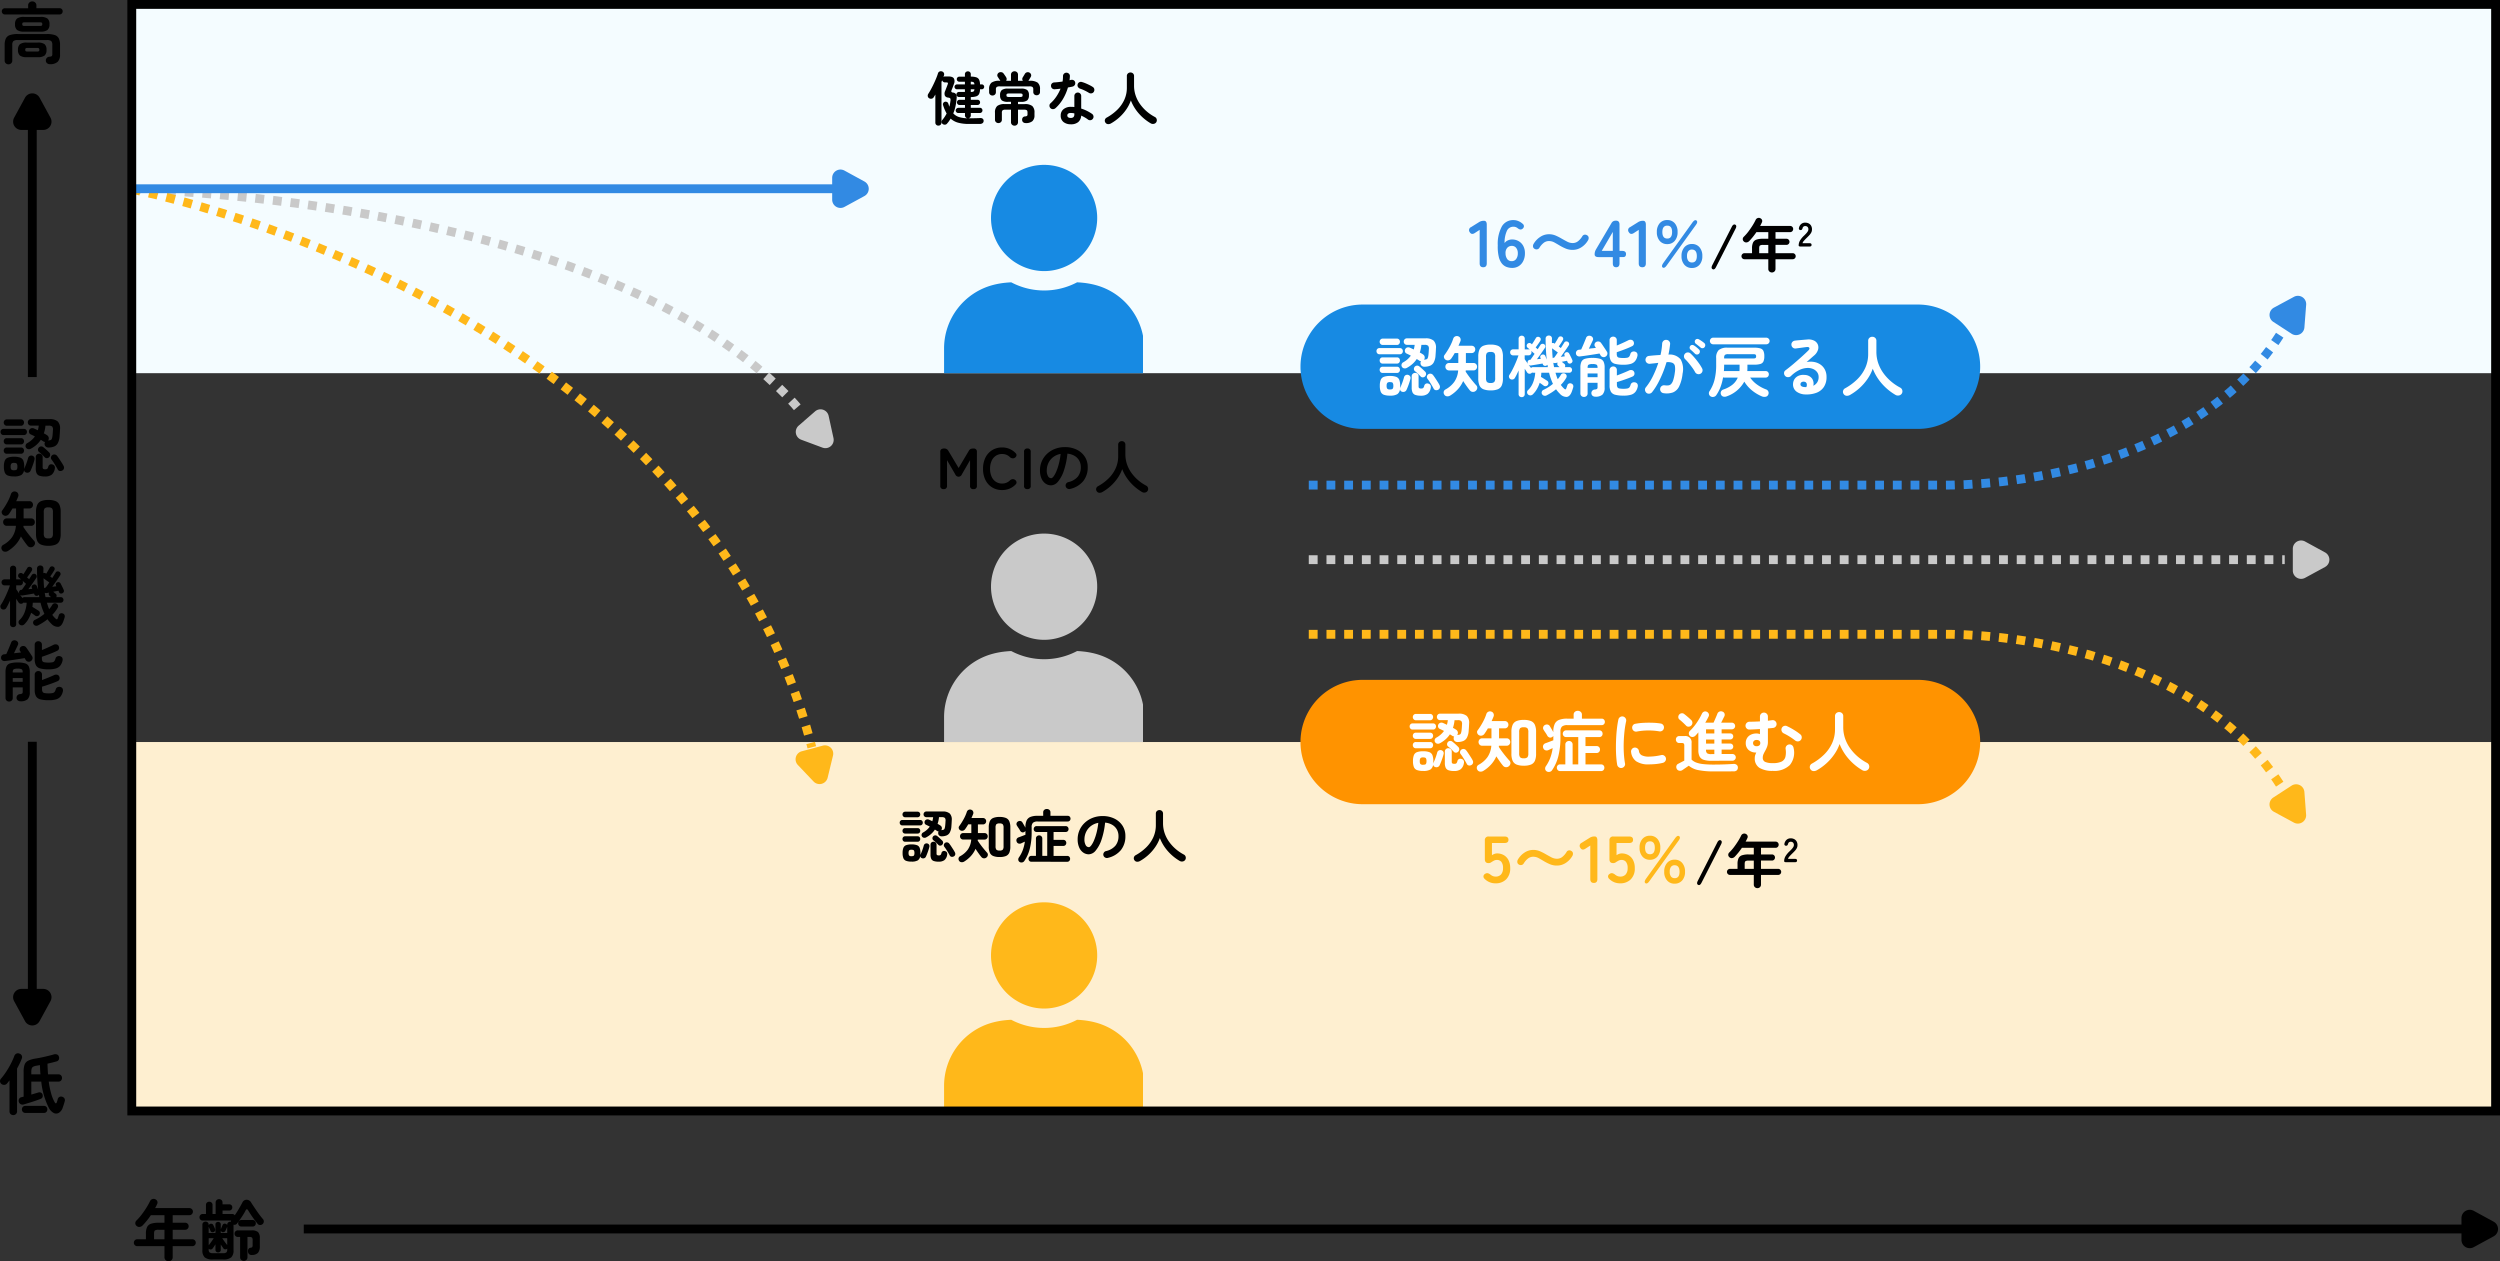 <svg xmlns="http://www.w3.org/2000/svg" xmlns:xlink="http://www.w3.org/1999/xlink" width="565.01" height="285.054" viewBox="0 0 565.01 285.054">
  <rect x="0" y="0" width="565.01" height="285.054" fill="#333333" stroke="none"/>
  <defs>
    <clipPath id="clip-path">
      <rect id="長方形_1525" data-name="長方形 1525" width="44.959" height="47.769" transform="translate(0 0)" fill="#178ae3"/>
    </clipPath>
    <clipPath id="clip-path-2">
      <rect id="長方形_1524" data-name="長方形 1524" width="45.237" height="53.636" fill="#178ae3"/>
    </clipPath>
    <clipPath id="clip-path-3">
      <rect id="長方形_1527" data-name="長方形 1527" width="44.959" height="47.769" transform="translate(0 0)" fill="#c9c9c9"/>
    </clipPath>
    <clipPath id="clip-path-4">
      <rect id="長方形_1526" data-name="長方形 1526" width="45.237" height="53.636" fill="#c9c9c9"/>
    </clipPath>
    <clipPath id="clip-path-5">
      <rect id="長方形_1529" data-name="長方形 1529" width="44.959" height="47.769" transform="translate(0 0)" fill="#ffb81a"/>
    </clipPath>
    <clipPath id="clip-path-6">
      <rect id="長方形_1528" data-name="長方形 1528" width="45.237" height="53.636" fill="#ffb81a"/>
    </clipPath>
  </defs>
  <g id="グループ_807" data-name="グループ 807" transform="translate(-76.442 -2206.203)">
    <path id="パス_8011" data-name="パス 8011" d="M0,0H533.89V83.362H0Z" transform="translate(106.223 2207.181)" fill="#f4fcff"/>
    <path id="パス_7995" data-name="パス 7995" d="M0,0H533.89V83.362H0Z" transform="translate(106.223 2373.904)" fill="#feefd0"/>
    <path id="パス_8012" data-name="パス 8012" d="M-7.651.486A.932.932,0,0,1-8.3.231.872.872,0,0,1-8.58-.443V-2.931h-6.144a.753.753,0,0,1-.554-.225A.753.753,0,0,1-15.5-3.71a.753.753,0,0,1,.225-.554.753.753,0,0,1,.554-.225h1.948V-5.749a3.493,3.493,0,0,1,.255-1.469,1.5,1.5,0,0,1,.877-.772,5.121,5.121,0,0,1,1.731-.232H-8.58V-9.93h-3.072q-.435.644-.914,1.236t-.959,1.087a1.1,1.1,0,0,1-.667.33.834.834,0,0,1-.682-.225.792.792,0,0,1-.3-.592.828.828,0,0,1,.27-.637,12.005,12.005,0,0,0,1.191-1.364q.577-.764,1.072-1.559a14.076,14.076,0,0,0,.809-1.469.87.87,0,0,1,.517-.45.815.815,0,0,1,.667.045.823.823,0,0,1,.45.457.756.756,0,0,1-.045.637,9.43,9.43,0,0,1-.45.9h7.748a.766.766,0,0,1,.562.232.766.766,0,0,1,.232.562.791.791,0,0,1-.232.569.754.754,0,0,1-.562.24H-6.722v1.708H-3.89a.741.741,0,0,1,.554.232.779.779,0,0,1,.225.562.779.779,0,0,1-.225.562.741.741,0,0,1-.554.232H-6.722V-4.49h4.436a.753.753,0,0,1,.554.225.753.753,0,0,1,.225.554.753.753,0,0,1-.225.554.753.753,0,0,1-.554.225H-6.722V-.443a.884.884,0,0,1-.27.674A.925.925,0,0,1-7.651.486ZM-10.933-4.49H-8.58V-6.633H-9.914a1.441,1.441,0,0,0-.824.157q-.195.157-.195.727ZM2.375.081A2.8,2.8,0,0,1,.524-.391,2.137,2.137,0,0,1-.008-2.047V-7.772A.658.658,0,0,1,.2-8.289a.738.738,0,0,1,.51-.187.711.711,0,0,1,.5.187.67.67,0,0,1,.2.517v.165a.6.6,0,0,1,.3-.345.625.625,0,0,1,.435-.022.475.475,0,0,1,.3.262,3.772,3.772,0,0,1,.21.427q.135.307.18.442a.54.54,0,0,1,.022.4.517.517,0,0,1-.292.315.579.579,0,0,1-.435.037.431.431,0,0,1-.285-.247q-.06-.15-.195-.465t-.21-.45a.1.1,0,0,0-.03-.075V-5.9H2.944V-7.832a.534.534,0,0,1,.18-.435.636.636,0,0,1,.42-.15.636.636,0,0,1,.42.15.534.534,0,0,1,.18.435v1.154a.166.166,0,0,1,.007-.052.123.123,0,0,0,.007-.037q.075-.165.2-.465t.187-.45a.5.5,0,0,1,.292-.3.527.527,0,0,1,.442.015.427.427,0,0,1,.315.345v-.12a.664.664,0,0,1,.217-.532.746.746,0,0,1,.5-.187.631.631,0,0,1,.15.015.463.463,0,0,1-.007-.142.964.964,0,0,1,.022-.127H.067a.693.693,0,0,1-.532-.217.733.733,0,0,1-.2-.517.752.752,0,0,1,.2-.532A.693.693,0,0,1,.067-10.2H.8v-2.038a.687.687,0,0,1,.217-.54.749.749,0,0,1,.517-.195.768.768,0,0,1,.532.195.687.687,0,0,1,.217.54V-10.2h.7v-2.578a.741.741,0,0,1,.225-.569.782.782,0,0,1,.554-.21.782.782,0,0,1,.554.21.741.741,0,0,1,.225.569v.39H6.031a.689.689,0,0,1,.532.2.711.711,0,0,1,.187.5.718.718,0,0,1-.187.495.676.676,0,0,1-.532.21H4.548v.779H6.706a.665.665,0,0,1,.6.3q.495-.719.959-1.514t.764-1.379a1.071,1.071,0,0,1,.6-.562,1.1,1.1,0,0,1,.757.015,1.213,1.213,0,0,1,.622.547q.21.345.54.839t.7,1.034q.375.54.749,1.034t.674.839a.737.737,0,0,1,.2.577.793.793,0,0,1-.277.562.832.832,0,0,1-.607.2.712.712,0,0,1-.547-.307q-.3-.39-.7-.914t-.772-1.087q-.375-.562-.644-1.012-.12-.225-.277-.232t-.277.232a8.856,8.856,0,0,1-.54.967q-.345.547-.719,1.079t-.689.937a.73.73,0,0,1-.367.262.783.783,0,0,1-.442.007l.015.03v5.695A2.159,2.159,0,0,1,6.511-.4a2.74,2.74,0,0,1-1.843.48ZM9.358.4A.85.85,0,0,1,8.766.171a.771.771,0,0,1-.247-.6V-5.014H8.04a.77.77,0,0,1-.569-.21.73.73,0,0,1-.21-.54.712.712,0,0,1,.21-.525A.77.77,0,0,1,8.04-6.5h3.042a2.215,2.215,0,0,1,1.476.375A1.9,1.9,0,0,1,12.97-4.7v1.753a2.286,2.286,0,0,1-.4,1.506,1.82,1.82,0,0,1-1.341.5.783.783,0,0,1-.929-.719.864.864,0,0,1,.1-.614.621.621,0,0,1,.457-.3.57.57,0,0,0,.4-.15.833.833,0,0,0,.09-.465V-4.265a.943.943,0,0,0-.135-.592.779.779,0,0,0-.584-.157h-.45V-.428a.783.783,0,0,1-.24.6A.823.823,0,0,1,9.358.4ZM8.8-7.367a.659.659,0,0,1-.525-.225.757.757,0,0,1-.195-.51.749.749,0,0,1,.195-.517A.669.669,0,0,1,8.8-8.836h2.548a.664.664,0,0,1,.532.217.766.766,0,0,1,.187.517.774.774,0,0,1-.187.51.654.654,0,0,1-.532.225ZM2.375-1.343H4.653a1.17,1.17,0,0,0,.757-.172A.876.876,0,0,0,5.6-2.167v-.225l-.045.045a.565.565,0,0,1-.412.135.553.553,0,0,1-.4-.21q-.1-.165-.27-.4t-.33-.495v1.214a.534.534,0,0,1-.18.435.636.636,0,0,1-.42.15.636.636,0,0,1-.42-.15.534.534,0,0,1-.18-.435V-3.351q-.165.27-.337.525t-.307.42a.557.557,0,0,1-.382.225.607.607,0,0,1-.442-.12.117.117,0,0,1-.022-.03.081.081,0,0,0-.037-.03v.195a.83.83,0,0,0,.2.659A1.252,1.252,0,0,0,2.375-1.343ZM1.416-3.126q.165-.195.375-.487t.42-.6q.21-.307.345-.517H1.416ZM5.6-3.171V-4.729H4.473q.135.21.337.5t.42.577ZM4.143-5.9H5.6V-7.337a.031.031,0,0,1-.007.022.059.059,0,0,0-.007.037q-.06.15-.187.442t-.217.457a.511.511,0,0,1-.307.255.651.651,0,0,1-.412.015.514.514,0,0,1-.315-.42Z" transform="translate(122.192 2490.771)"/>
    <path id="パス_7996" data-name="パス 7996" d="M-28.713-5.432a.753.753,0,0,1-.531.092.631.631,0,0,1-.439-.315.591.591,0,0,1-.059-.479.63.63,0,0,1,.3-.387,4.531,4.531,0,0,0,1.534-1.338q-.21-.118-.433-.223l-.42-.2a.537.537,0,0,1-.308-.374.654.654,0,0,1,.059-.5.645.645,0,0,1,.38-.315.74.74,0,0,1,.511.026q.184.079.38.17t.407.2q.066-.223.111-.452t.072-.466h-1.521a.606.606,0,0,1-.466-.19.641.641,0,0,1-.177-.452.641.641,0,0,1,.177-.452.606.606,0,0,1,.466-.19h3.632a2.352,2.352,0,0,1,1.646.459,1.948,1.948,0,0,1,.452,1.508q-.013.393-.039.78t-.052.741A3.263,3.263,0,0,1-23.4-6.5a1.476,1.476,0,0,1-.715.636,3.026,3.026,0,0,1-1.088.2.807.807,0,0,1-.544-.164A.66.66,0,0,1-26-6.323a.633.633,0,0,1,.1-.446.675.675,0,0,1-.367-.118q-.1-.066-.223-.144t-.262-.157a4.9,4.9,0,0,1-.826.964A5.785,5.785,0,0,1-28.713-5.432ZM-32.031.05a3.385,3.385,0,0,1-1.226-.177,1.074,1.074,0,0,1-.616-.6,3.1,3.1,0,0,1-.177-1.161,3.14,3.14,0,0,1,.177-1.174,1.074,1.074,0,0,1,.616-.6,3.385,3.385,0,0,1,1.226-.177,3.385,3.385,0,0,1,1.226.177,1.05,1.05,0,0,1,.61.6,3.25,3.25,0,0,1,.17,1.174q0,.131-.007.269t-.02.256q.013-.039.026-.085t.026-.1q.118-.249.262-.61t.269-.734q.125-.374.2-.675a.657.657,0,0,1,.308-.42.67.67,0,0,1,.5-.066.691.691,0,0,1,.393.275.628.628,0,0,1,.066.5q-.079.341-.216.754t-.288.8q-.151.387-.282.662a.655.655,0,0,1-.393.347.749.749,0,0,1-.525-.02.517.517,0,0,1-.354-.564,1.394,1.394,0,0,1-.531,1.056A2.689,2.689,0,0,1-32.031.05Zm6.124.013a3.245,3.245,0,0,1-1.108-.151.969.969,0,0,1-.564-.5,2.227,2.227,0,0,1-.164-.938V-3.779a.622.622,0,0,1,.2-.485.691.691,0,0,1,.479-.184.684.684,0,0,1,.485.184.632.632,0,0,1,.2.485V-1.8a.462.462,0,0,0,.1.354.7.7,0,0,0,.433.092.563.563,0,0,0,.374-.1.93.93,0,0,0,.2-.426.611.611,0,0,1,.315-.42.641.641,0,0,1,.525-.013.61.61,0,0,1,.407.321.828.828,0,0,1,.039.531A1.9,1.9,0,0,1-24.6-.285,2.109,2.109,0,0,1-25.907.063Zm-8.209-8.2a.54.54,0,0,1-.433-.184.644.644,0,0,1-.157-.433.619.619,0,0,1,.157-.426.549.549,0,0,1,.433-.177h4.026a.565.565,0,0,1,.446.177.619.619,0,0,1,.157.426.644.644,0,0,1-.157.433.555.555,0,0,1-.446.184Zm.669-1.836a.586.586,0,0,1-.459-.19.638.638,0,0,1-.17-.439.631.631,0,0,1,.17-.446.6.6,0,0,1,.459-.184h2.767a.575.575,0,0,1,.452.184.646.646,0,0,1,.164.446.653.653,0,0,1-.164.439.566.566,0,0,1-.452.19Zm-.026,5.534a.555.555,0,0,1-.446-.184.644.644,0,0,1-.157-.433.637.637,0,0,1,.157-.439.565.565,0,0,1,.446-.177h2.806a.565.565,0,0,1,.446.177.637.637,0,0,1,.157.439.644.644,0,0,1-.157.433.555.555,0,0,1-.446.184Zm0-1.849a.555.555,0,0,1-.446-.184.644.644,0,0,1-.157-.433.637.637,0,0,1,.157-.439.565.565,0,0,1,.446-.177h2.806a.565.565,0,0,1,.446.177.637.637,0,0,1,.157.439.644.644,0,0,1-.157.433.555.555,0,0,1-.446.184Zm11,5.153a.736.736,0,0,1-.5.1.552.552,0,0,1-.413-.288q-.131-.262-.347-.629t-.452-.734q-.236-.367-.433-.616a.568.568,0,0,1-.1-.472.621.621,0,0,1,.262-.407.648.648,0,0,1,.5-.111.684.684,0,0,1,.446.269q.2.249.439.616t.472.728a7.169,7.169,0,0,1,.361.623.739.739,0,0,1,.079.531A.641.641,0,0,1-22.471-1.131Zm-2.846-5.927a1.923,1.923,0,0,0,.511-.092.436.436,0,0,0,.249-.269,2.853,2.853,0,0,0,.131-.636q.026-.223.046-.5t.033-.57a.943.943,0,0,0-.144-.688A1.035,1.035,0,0,0-25.212-10h-.616a6.5,6.5,0,0,1-.315,1.521q.184.092.341.184t.288.184a.722.722,0,0,1,.328.452.71.71,0,0,1-.092.544.1.1,0,0,0-.02.026A.1.1,0,0,1-25.317-7.058Zm-.656,3.318q-.21-.223-.531-.531a6.484,6.484,0,0,0-.584-.5.551.551,0,0,1-.216-.4.634.634,0,0,1,.125-.439.61.61,0,0,1,.426-.262.618.618,0,0,1,.479.118q.275.21.61.518t.544.518a.621.621,0,0,1,.223.452.655.655,0,0,1-.17.479.606.606,0,0,1-.446.229A.544.544,0,0,1-25.973-3.74Zm-6.058,2.57q.42,0,.538-.151a.979.979,0,0,0,.118-.57,1.013,1.013,0,0,0-.118-.577q-.118-.157-.538-.157a.689.689,0,0,0-.544.157.97.97,0,0,0-.125.577.937.937,0,0,0,.125.57A.709.709,0,0,0-32.031-1.17Zm19.893.184a3.7,3.7,0,0,1-1.429-.229,1.436,1.436,0,0,1-.774-.754,3.468,3.468,0,0,1-.236-1.4V-7.661a3.468,3.468,0,0,1,.236-1.4,1.436,1.436,0,0,1,.774-.754,3.7,3.7,0,0,1,1.429-.229,3.69,3.69,0,0,1,1.436.229,1.439,1.439,0,0,1,.767.754,3.469,3.469,0,0,1,.236,1.4v4.3a3.42,3.42,0,0,1-.236,1.4,1.442,1.442,0,0,1-.767.747A3.69,3.69,0,0,1-12.138-.986ZM-20.15.05a.983.983,0,0,1-.629.131A.678.678,0,0,1-21.3-.16a.73.73,0,0,1-.1-.564.664.664,0,0,1,.354-.446,5.189,5.189,0,0,0,1.731-1.495,4.547,4.547,0,0,0,.774-2.269h-1.8a.7.7,0,0,1-.531-.216.73.73,0,0,1-.2-.518.73.73,0,0,1,.2-.518.7.7,0,0,1,.531-.216h1.823V-8.369h-.708q-.17.3-.354.584t-.354.518a.856.856,0,0,1-.5.328.746.746,0,0,1-.6-.1.7.7,0,0,1-.315-.426.547.547,0,0,1,.092-.5,13.838,13.838,0,0,0,1-1.58,9.329,9.329,0,0,0,.728-1.659.744.744,0,0,1,.38-.439.745.745,0,0,1,.59-.033.672.672,0,0,1,.433.374.75.75,0,0,1,.026.584l-.19.459q-.1.236-.2.459h2.6a.685.685,0,0,1,.525.21.72.72,0,0,1,.2.511.72.72,0,0,1-.2.511.685.685,0,0,1-.525.21H-17.03V-6.4h1.482a.69.69,0,0,1,.538.216.743.743,0,0,1,.2.518.743.743,0,0,1-.2.518.69.69,0,0,1-.538.216h-1.508a1.012,1.012,0,0,1-.007.111.844.844,0,0,1-.02.111q.262.42.636.924t.767.983q.393.479.695.806a.679.679,0,0,1,.2.557.811.811,0,0,1-.282.531.8.8,0,0,1-.6.216.77.77,0,0,1-.564-.282q-.288-.341-.643-.839t-.695-1.023a5.892,5.892,0,0,1-1.049,1.626A6.985,6.985,0,0,1-20.15.05Zm8.012-2.5a.964.964,0,0,0,.728-.2,1.208,1.208,0,0,0,.177-.767V-7.608a1.205,1.205,0,0,0-.177-.774.986.986,0,0,0-.728-.2.984.984,0,0,0-.734.2,1.241,1.241,0,0,0-.17.774v4.17a1.277,1.277,0,0,0,.17.774A.942.942,0,0,0-12.138-2.455Zm7.2,2.531a.612.612,0,0,1-.479-.2.681.681,0,0,1-.177-.472.658.658,0,0,1,.177-.466.622.622,0,0,1,.479-.19h1.023V-5.156A.674.674,0,0,1-3.7-5.681a.727.727,0,0,1,.5-.2.72.72,0,0,1,.511.2.685.685,0,0,1,.21.525v3.908h1.115v-5.4h-2.4a.627.627,0,0,1-.472-.19.645.645,0,0,1-.184-.466.668.668,0,0,1,.184-.472.617.617,0,0,1,.472-.2H2.8a.612.612,0,0,1,.479.2.681.681,0,0,1,.177.472.658.658,0,0,1-.177.466.622.622,0,0,1-.479.19H.07v1.783H2.26a.649.649,0,0,1,.5.2.684.684,0,0,1,.184.485.684.684,0,0,1-.184.485.649.649,0,0,1-.5.2H.07v2.255H3.151a.622.622,0,0,1,.479.19.658.658,0,0,1,.177.466.681.681,0,0,1-.177.472.612.612,0,0,1-.479.2ZM-7.627.115A.647.647,0,0,1-7.909-.37a.78.78,0,0,1,.151-.525,7.545,7.545,0,0,0,.846-1.6,8.986,8.986,0,0,0,.492-1.967q-.236.1-.459.21l-.393.184a.8.8,0,0,1-.61.02.652.652,0,0,1-.4-.439.7.7,0,0,1,.026-.6A.788.788,0,0,1-7.8-5.445l.413-.151q.269-.1.57-.216t.525-.2v-.865a1.6,1.6,0,0,1-.118.131.5.5,0,0,1-.157.1.585.585,0,0,1-.525.059.777.777,0,0,1-.393-.347,5.088,5.088,0,0,0-.367-.6q-.236-.341-.38-.59a.639.639,0,0,1-.052-.531.688.688,0,0,1,.341-.387.771.771,0,0,1,.551-.079.667.667,0,0,1,.433.341q.144.236.347.584t.321.57v-.092a3.58,3.58,0,0,1,.269-1.521,1.61,1.61,0,0,1,.865-.813A4.21,4.21,0,0,1-3.562-10.3h1.285v-.774a.7.7,0,0,1,.243-.57.861.861,0,0,1,.57-.2.879.879,0,0,1,.584.2.7.7,0,0,1,.243.57v.774H3.256a.6.6,0,0,1,.472.19.655.655,0,0,1,.17.452.655.655,0,0,1-.17.452.6.6,0,0,1-.472.19h-6.74a1.629,1.629,0,0,0-1.1.282,1.363,1.363,0,0,0-.3,1.016V-6.6A15.005,15.005,0,0,1-5.3-2.881,8.5,8.5,0,0,1-6.539-.095a.737.737,0,0,1-.492.328A.762.762,0,0,1-7.627.115Zm19.945-.9A.8.8,0,0,1,11.7-.881a.76.76,0,0,1-.367-.485.757.757,0,0,1,.092-.6.764.764,0,0,1,.485-.361,3.934,3.934,0,0,0,2.144-1.233,3.333,3.333,0,0,0,.688-2.164A2.98,2.98,0,0,0,14.376-7.2a2.857,2.857,0,0,0-1.042-1.062,3.818,3.818,0,0,0-1.619-.5,17.334,17.334,0,0,1-.793,3.809A7.59,7.59,0,0,1,9.61-2.475,2.122,2.122,0,0,1,8.03-1.6a2.16,2.16,0,0,1-1.272-.407,2.726,2.726,0,0,1-.911-1.167A4.51,4.51,0,0,1,5.512-5a5.061,5.061,0,0,1,.413-2.039A5.064,5.064,0,0,1,7.1-8.71a5.514,5.514,0,0,1,1.79-1.128,6.106,6.106,0,0,1,2.262-.407,5.944,5.944,0,0,1,2.655.57,4.53,4.53,0,0,1,1.829,1.587A4.207,4.207,0,0,1,16.3-5.72a4.9,4.9,0,0,1-1.016,3.167A5.366,5.366,0,0,1,12.318-.79ZM8.043-3.216q.236,0,.544-.4A5.344,5.344,0,0,0,9.21-4.75a12.424,12.424,0,0,0,.577-1.737A15.264,15.264,0,0,0,10.18-8.71a3.861,3.861,0,0,0-1.718.754A3.639,3.639,0,0,0,7.413-6.632a3.94,3.94,0,0,0-.367,1.606,2.613,2.613,0,0,0,.282,1.351A.826.826,0,0,0,8.043-3.216ZM19.569-.068a1.178,1.178,0,0,1-.662.144.739.739,0,0,1-.57-.354A.737.737,0,0,1,18.225-.9a.772.772,0,0,1,.4-.5A10.938,10.938,0,0,0,21-3.163a7.565,7.565,0,0,0,1.606-2.275,6.574,6.574,0,0,0,.577-2.76v-2.583a.758.758,0,0,1,.243-.6.829.829,0,0,1,.57-.216.823.823,0,0,1,.577.216.769.769,0,0,1,.236.6v2.137a6.954,6.954,0,0,0,.367,2.275A7.492,7.492,0,0,0,26.2-4.4a9.367,9.367,0,0,0,1.508,1.633,9.739,9.739,0,0,0,1.836,1.239.783.783,0,0,1,.387.518.824.824,0,0,1-.1.649.841.841,0,0,1-.57.374.965.965,0,0,1-.7-.125,10.874,10.874,0,0,1-2.662-2.2,9.933,9.933,0,0,1-1.81-2.964,8.639,8.639,0,0,1-1.029,2.019A10.156,10.156,0,0,1,21.51-1.472,10.544,10.544,0,0,1,19.569-.068Z" transform="translate(314.484 2400.881)"/>
    <path id="パス_8013" data-name="パス 8013" d="M-24.152-.733a.678.678,0,0,1-.761-.774V-9.139a.7.7,0,0,1,.229-.61,1.158,1.158,0,0,1,.675-.164,1.008,1.008,0,0,1,.918.525l2.321,3.881,2.295-3.868a.946.946,0,0,1,.426-.433,1.622,1.622,0,0,1,.636-.1.684.684,0,0,1,.774.774v7.632a.684.684,0,0,1-.774.774.684.684,0,0,1-.774-.774v-5.77l-1.849,3.2a.833.833,0,0,1-.747.538.833.833,0,0,1-.747-.538l-1.862-3.2v5.77A.678.678,0,0,1-24.152-.733Zm13.2.21a4.214,4.214,0,0,1-2.223-.59A4.048,4.048,0,0,1-14.7-2.786a5.524,5.524,0,0,1-.551-2.537,5.555,5.555,0,0,1,.551-2.55A4.093,4.093,0,0,1-13.17-9.552a4.178,4.178,0,0,1,2.223-.6,4.227,4.227,0,0,1,1.711.341,4.073,4.073,0,0,1,1.357.957.581.581,0,0,1,.17.584.78.78,0,0,1-.354.452l-.066.039a.8.8,0,0,1-.485.079.94.94,0,0,1-.577-.275,2.32,2.32,0,0,0-.78-.518,2.592,2.592,0,0,0-.977-.177,2.507,2.507,0,0,0-1.429.413,2.663,2.663,0,0,0-.951,1.167,4.319,4.319,0,0,0-.334,1.764,4.284,4.284,0,0,0,.334,1.751,2.663,2.663,0,0,0,.951,1.167,2.507,2.507,0,0,0,1.429.413A2.438,2.438,0,0,0-9.19-2.687a.993.993,0,0,1,.538-.288.9.9,0,0,1,.525.079l.026.026a.743.743,0,0,1,.387.439.57.57,0,0,1-.138.6,3.972,3.972,0,0,1-1.364.97A4.307,4.307,0,0,1-10.948-.524Zm5.717-.21a.672.672,0,0,1-.747-.774V-9.139a.672.672,0,0,1,.747-.774.678.678,0,0,1,.761.774v7.632A.678.678,0,0,1-5.23-.733ZM4.421-.773A.8.8,0,0,1,3.8-.865a.76.76,0,0,1-.367-.485.757.757,0,0,1,.092-.6.764.764,0,0,1,.485-.361A3.934,3.934,0,0,0,6.158-3.54,3.333,3.333,0,0,0,6.847-5.7,2.98,2.98,0,0,0,6.48-7.185,2.857,2.857,0,0,0,5.437-8.247a3.818,3.818,0,0,0-1.619-.5,17.334,17.334,0,0,1-.793,3.809A7.59,7.59,0,0,1,1.713-2.458a2.122,2.122,0,0,1-1.58.872,2.16,2.16,0,0,1-1.272-.407A2.726,2.726,0,0,1-2.05-3.159a4.51,4.51,0,0,1-.334-1.823,5.061,5.061,0,0,1,.413-2.039A5.064,5.064,0,0,1-.8-8.693,5.514,5.514,0,0,1,.992-9.821a6.106,6.106,0,0,1,2.262-.407,5.944,5.944,0,0,1,2.655.57A4.53,4.53,0,0,1,7.739-8.07,4.207,4.207,0,0,1,8.407-5.7,4.9,4.9,0,0,1,7.391-2.537,5.366,5.366,0,0,1,4.421-.773ZM.146-3.2q.236,0,.544-.4a5.344,5.344,0,0,0,.623-1.134A12.424,12.424,0,0,0,1.89-6.47a15.264,15.264,0,0,0,.393-2.223,3.861,3.861,0,0,0-1.718.754A3.639,3.639,0,0,0-.483-6.615,3.94,3.94,0,0,0-.85-5.008,2.613,2.613,0,0,0-.569-3.658.826.826,0,0,0,.146-3.2ZM11.672-.052a1.178,1.178,0,0,1-.662.144.739.739,0,0,1-.57-.354.737.737,0,0,1-.111-.623.772.772,0,0,1,.4-.5,10.938,10.938,0,0,0,2.38-1.757,7.565,7.565,0,0,0,1.606-2.275,6.574,6.574,0,0,0,.577-2.76v-2.583a.758.758,0,0,1,.243-.6.829.829,0,0,1,.57-.216.823.823,0,0,1,.577.216.769.769,0,0,1,.236.6v2.137a6.954,6.954,0,0,0,.367,2.275,7.492,7.492,0,0,0,1.023,1.974,9.367,9.367,0,0,0,1.508,1.633,9.738,9.738,0,0,0,1.836,1.239.783.783,0,0,1,.387.518.824.824,0,0,1-.1.649.841.841,0,0,1-.57.374.965.965,0,0,1-.7-.125,10.874,10.874,0,0,1-2.662-2.2A9.932,9.932,0,0,1,16.2-5.257a8.639,8.639,0,0,1-1.029,2.019,10.156,10.156,0,0,1-1.554,1.783A10.544,10.544,0,0,1,11.672-.052Z" transform="translate(313.864 2317.479)"/>
    <path id="パス_8014" data-name="パス 8014" d="M-25.532.414a.694.694,0,0,1-.492-.19.659.659,0,0,1-.2-.5V-6.614q-.1.17-.2.341a3.556,3.556,0,0,1-.2.315.666.666,0,0,1-.466.288.743.743,0,0,1-.57-.131.615.615,0,0,1-.275-.452.756.756,0,0,1,.131-.544q.275-.42.6-1.016t.629-1.246q.308-.649.557-1.259t.38-1.056a.659.659,0,0,1,.361-.439.735.735,0,0,1,.57-.02.687.687,0,0,1,.407.341.639.639,0,0,1,.026.538.634.634,0,0,1-.052.177,1.224,1.224,0,0,0-.066.177.688.688,0,0,1,.367-.1h.747q.983,0,1.252.466a1.431,1.431,0,0,1,.007,1.213l-.262.721q-.1.288-.275.682-.1.288-.033.4a.541.541,0,0,0,.361.164.925.925,0,0,1,.649.328,1.469,1.469,0,0,1,.164.983,12.082,12.082,0,0,1-.256,1.783,9.778,9.778,0,0,1-.5,1.613,3.039,3.039,0,0,0,1.3.82,6.983,6.983,0,0,0,1.987.282.7.7,0,0,1-.452-.19.606.606,0,0,1-.19-.466v-.538h-1.508a.57.57,0,0,1-.42-.17.57.57,0,0,1-.17-.42.521.521,0,0,1,.21-.42.712.712,0,0,1,.459-.17h1.429v-.629h-1.22a.57.57,0,0,1-.42-.17.57.57,0,0,1-.17-.42.57.57,0,0,1,.17-.42.57.57,0,0,1,.42-.17h1.22V-6.05H-20.85a.605.605,0,0,1-.426-.164.539.539,0,0,1-.177-.413.534.534,0,0,1,.177-.42A.619.619,0,0,1-20.85-7.2h1.311v-.6h-1.8a.529.529,0,0,1-.387-.164.529.529,0,0,1-.164-.387.529.529,0,0,1,.164-.387.529.529,0,0,1,.387-.164h1.8v-.6h-1.233a.605.605,0,0,1-.426-.164.539.539,0,0,1-.177-.413.534.534,0,0,1,.177-.42.619.619,0,0,1,.426-.157h1.233V-11.2a.612.612,0,0,1,.2-.479.681.681,0,0,1,.472-.177.658.658,0,0,1,.466.177.622.622,0,0,1,.19.479v.538a3.9,3.9,0,0,1,1.239.157,1.071,1.071,0,0,1,.643.544,2.54,2.54,0,0,1,.2,1.056h.407a.508.508,0,0,1,.38.164.54.54,0,0,1,.157.387.54.54,0,0,1-.157.387.508.508,0,0,1-.38.164h-.407a2.492,2.492,0,0,1-.2,1.049,1.1,1.1,0,0,1-.643.544,3.754,3.754,0,0,1-1.239.164v.616h1.508a.57.57,0,0,1,.42.17.57.57,0,0,1,.17.42.57.57,0,0,1-.17.42.57.57,0,0,1-.42.17h-1.508v.629h2.046a.57.57,0,0,1,.42.17.57.57,0,0,1,.17.42.57.57,0,0,1-.17.42.57.57,0,0,1-.42.17h-2.046v.538a.622.622,0,0,1-.19.479.658.658,0,0,1-.466.177h.21q.774,0,1.4-.013T-16.1-1.3a.8.8,0,0,1,.577.151.591.591,0,0,1,.21.518.6.6,0,0,1-.256.5,1.018,1.018,0,0,1-.584.164h-2.491a9.019,9.019,0,0,1-2.426-.282,4.085,4.085,0,0,1-1.692-.924q-.184.3-.387.59a5.916,5.916,0,0,1-.439.551A.625.625,0,0,1-24.056.2a.712.712,0,0,1-.518-.164A.565.565,0,0,1-24.8-.418a.688.688,0,0,1,.17-.466,7.139,7.139,0,0,0,.525-.7,8.393,8.393,0,0,0,.433-.741,9.739,9.739,0,0,1-.8-1.875.568.568,0,0,1,.033-.485.578.578,0,0,1,.361-.288.682.682,0,0,1,.485.046.583.583,0,0,1,.3.374q.066.184.118.354t.118.341q.092-.341.151-.675t.1-.662a.84.84,0,0,0-.046-.544q-.1-.138-.518-.19a.86.86,0,0,1-.695-.426A1.33,1.33,0,0,1-24-7.427q.144-.38.282-.728t.282-.754A.426.426,0,0,0-23.4-9.25q-.059-.1-.321-.1h-.315a.662.662,0,0,1-.407-.138.68.68,0,0,1-.249-.347,2.876,2.876,0,0,1-.144.367V-.281a.659.659,0,0,1-.2.5A.694.694,0,0,1-25.532.414ZM-18.215-7.2a1.177,1.177,0,0,0,.643-.118.614.614,0,0,0,.17-.485h-.813Zm0-1.7h.813a.614.614,0,0,0-.17-.485,1.177,1.177,0,0,0-.643-.118ZM-8.327.427A.806.806,0,0,1-8.891.211a.753.753,0,0,1-.236-.584V-3.192H-10.36a1.1,1.1,0,0,0-.662.138.739.739,0,0,0-.164.57V-.936a.727.727,0,0,1-.229.564.779.779,0,0,1-.544.21.8.8,0,0,1-.557-.21.727.727,0,0,1-.229-.564V-2.5a1.938,1.938,0,0,1,.5-1.521,2.638,2.638,0,0,1,1.718-.433h1.4v-.511h-.682A2.218,2.218,0,0,1-11.2-5.29a1.454,1.454,0,0,1-.393-1.167A1.452,1.452,0,0,1-11.2-7.631a2.253,2.253,0,0,1,1.39-.321h2.95a2.249,2.249,0,0,1,1.4.321,1.466,1.466,0,0,1,.387,1.174A1.469,1.469,0,0,1-5.462-5.29a2.215,2.215,0,0,1-1.4.328h-.682v.511h1.508a2.638,2.638,0,0,1,1.718.433,1.938,1.938,0,0,1,.5,1.521v.564A1.7,1.7,0,0,1-4.3-.589,2.243,2.243,0,0,1-5.81-.163.858.858,0,0,1-6.36-.34a.681.681,0,0,1-.249-.5.816.816,0,0,1,.138-.564.69.69,0,0,1,.5-.262.867.867,0,0,0,.485-.138.641.641,0,0,0,.092-.413V-2.51q0-.433-.164-.557a1.194,1.194,0,0,0-.662-.125H-7.541V-.372A.764.764,0,0,1-7.77.211.783.783,0,0,1-8.327.427ZM-13.31-6.391a.75.75,0,0,1-.544-.21.732.732,0,0,1-.216-.551v-.643a1.828,1.828,0,0,1,.531-1.5,2.983,2.983,0,0,1,1.829-.426h.17q-.052-.092-.17-.262t-.229-.347q-.111-.177-.164-.256a.627.627,0,0,1-.1-.531.749.749,0,0,1,.334-.452.851.851,0,0,1,.577-.092.728.728,0,0,1,.511.328q.052.066.17.236l.236.341a1.523,1.523,0,0,1,.144.236.683.683,0,0,1,.125.407.834.834,0,0,1-.111.393h1.088v-1.364a.732.732,0,0,1,.236-.577.82.82,0,0,1,.564-.21.8.8,0,0,1,.557.21.743.743,0,0,1,.229.577v1.364h1.1a.667.667,0,0,1-.131-.367.633.633,0,0,1,.092-.38q.052-.079.144-.236t.19-.315q.1-.157.138-.236a.8.8,0,0,1,.446-.374.723.723,0,0,1,.577.046.709.709,0,0,1,.393.433.645.645,0,0,1-.066.551q-.039.079-.138.243t-.19.321a2.024,2.024,0,0,1-.144.223.258.258,0,0,1-.066.092h.262A2.983,2.983,0,0,1-3.1-9.3a1.828,1.828,0,0,1,.531,1.5v.6a.728.728,0,0,1-.21.538.745.745,0,0,1-.551.21.745.745,0,0,1-.551-.21.728.728,0,0,1-.21-.538v-.551a.7.7,0,0,0-.177-.57,1.264,1.264,0,0,0-.715-.138h-6.661a1.267,1.267,0,0,0-.708.138.689.689,0,0,0-.184.57v.59a.732.732,0,0,1-.216.551A.767.767,0,0,1-13.31-6.391Zm3.777.328h2.413a1.108,1.108,0,0,0,.5-.072q.118-.072.118-.321t-.118-.321a1.108,1.108,0,0,0-.5-.072H-9.534a1.112,1.112,0,0,0-.492.072q-.125.072-.125.321t.125.321A1.112,1.112,0,0,0-9.534-6.063ZM4.405.113a2.6,2.6,0,0,1-1.646-.5A1.77,1.77,0,0,1,2.111-1.88,1.759,1.759,0,0,1,2.747-3.3a2.543,2.543,0,0,1,1.685-.531,7.139,7.139,0,0,1,.761.039V-6.273a.764.764,0,0,1,.223-.564.748.748,0,0,1,.551-.223.748.748,0,0,1,.551.223.764.764,0,0,1,.223.564v2.832A8.907,8.907,0,0,1,8.084-2.9,9.047,9.047,0,0,1,9.2-2.234a.783.783,0,0,1,.315.518.738.738,0,0,1-.144.584.737.737,0,0,1-.5.315.766.766,0,0,1-.584-.131,5.8,5.8,0,0,0-.715-.479q-.4-.229-.833-.426A2.053,2.053,0,0,1,6.071-.392,2.486,2.486,0,0,1,4.405.113ZM.917-3.52a.86.86,0,0,1-.57.21A.74.74,0,0,1-.2-3.533.777.777,0,0,1-.433-4.1a.678.678,0,0,1,.249-.544A8,8,0,0,0,1.134-6.168a9.566,9.566,0,0,0,.938-1.77q-.354.052-.688.079l-.636.052A.789.789,0,0,1,.17-8a.772.772,0,0,1-.249-.577.707.707,0,0,1,.2-.544.809.809,0,0,1,.577-.229q.42-.026.885-.079t.938-.118a4.1,4.1,0,0,0,.085-.616q.02-.315.02-.6a.77.77,0,0,1,.223-.557.737.737,0,0,1,.551-.229.781.781,0,0,1,.564.229.706.706,0,0,1,.223.557A8.918,8.918,0,0,1,4.1-9.84q.092-.026.177-.046t.164-.033a.8.8,0,0,1,.6.079.693.693,0,0,1,.341.5.751.751,0,0,1-.111.59.809.809,0,0,1-.492.341q-.21.052-.479.1t-.557.1A11.276,11.276,0,0,1,2.616-5.6,8.829,8.829,0,0,1,.917-3.52ZM8.484-6.995a10.467,10.467,0,0,0-.99-.538,7.106,7.106,0,0,0-1-.407.9.9,0,0,1-.472-.367.7.7,0,0,1-.092-.577.718.718,0,0,1,.347-.485.718.718,0,0,1,.6-.079,6.894,6.894,0,0,1,.865.3q.472.2.911.42a6.666,6.666,0,0,1,.728.42.718.718,0,0,1,.321.5.8.8,0,0,1-.125.6.714.714,0,0,1-.492.321A.816.816,0,0,1,8.484-6.995ZM4.392-1.33a.814.814,0,0,0,.616-.2.859.859,0,0,0,.184-.6v-.223a2.824,2.824,0,0,0-.413-.072q-.2-.02-.387-.02a.958.958,0,0,0-.6.151.5.5,0,0,0-.19.413.492.492,0,0,0,.184.4A.954.954,0,0,0,4.392-1.33ZM13.44-.071a1.178,1.178,0,0,1-.662.144.739.739,0,0,1-.57-.354A.737.737,0,0,1,12.1-.9a.772.772,0,0,1,.4-.5,10.938,10.938,0,0,0,2.38-1.757,7.565,7.565,0,0,0,1.606-2.275A6.574,6.574,0,0,0,17.06-8.2v-2.583a.758.758,0,0,1,.243-.6.829.829,0,0,1,.57-.216.823.823,0,0,1,.577.216.769.769,0,0,1,.236.6v2.137a6.954,6.954,0,0,0,.367,2.275A7.492,7.492,0,0,0,20.076-4.4a9.367,9.367,0,0,0,1.508,1.633,9.738,9.738,0,0,0,1.836,1.239.783.783,0,0,1,.387.518.824.824,0,0,1-.1.649.841.841,0,0,1-.57.374.965.965,0,0,1-.7-.125,10.874,10.874,0,0,1-2.662-2.2,9.932,9.932,0,0,1-1.81-2.964,8.639,8.639,0,0,1-1.029,2.019,10.156,10.156,0,0,1-1.554,1.783A10.544,10.544,0,0,1,13.44-.071Z" transform="translate(314.057 2234.182)"/>
    <g id="グループ_682" data-name="グループ 682" transform="translate(408.445 2255.439)">
      <path id="パス_8015" data-name="パス 8015" d="M-25.122-.722q-.809,0-.809-.884V-9.174l-1.079.7q-.749.51-1.169-.18A.745.745,0,0,1-27.864-9.8l1.8-1.124a1.989,1.989,0,0,1,.525-.232,2.292,2.292,0,0,1,.584-.067q.629,0,.629.884v8.737Q-24.327-.722-25.122-.722Zm6.519.15a3.559,3.559,0,0,1-1.236-.217A2.527,2.527,0,0,1-20.9-1.553,3.83,3.83,0,0,1-21.615-3.1a9.9,9.9,0,0,1-.225-2.57,8.232,8.232,0,0,1,.959-4.339,2.937,2.937,0,0,1,2.593-1.371,2.831,2.831,0,0,1,1.094.217,3.308,3.308,0,0,1,.944.592.721.721,0,0,1,.322.6.74.74,0,0,1-.307.54.7.7,0,0,1-.554.172,1.361,1.361,0,0,1-.554-.292,1.489,1.489,0,0,0-.944-.33,1.586,1.586,0,0,0-1.491.929A6.35,6.35,0,0,0-20.3-6.192a1.725,1.725,0,0,1,.727-.592A2.257,2.257,0,0,1-18.617-7a2.934,2.934,0,0,1,1.5.382A2.742,2.742,0,0,1-16.077-5.54,3.394,3.394,0,0,1-15.7-3.884a3.9,3.9,0,0,1-.36,1.708A2.842,2.842,0,0,1-17.066-1,2.739,2.739,0,0,1-18.6-.572Zm-.1-1.529a1.205,1.205,0,0,0,1.027-.495,2.108,2.108,0,0,0,.367-1.289,1.869,1.869,0,0,0-.367-1.206,1.179,1.179,0,0,0-.967-.457,1.332,1.332,0,0,0-1.079.465,1.713,1.713,0,0,0-.36,1.214,2.211,2.211,0,0,0,.39,1.311A1.19,1.19,0,0,0-18.707-2.1ZM-4.9-4.648A4.014,4.014,0,0,1-6.471-4.94a11.055,11.055,0,0,1-1.311-.652q-.644-.39-1.236-.719a2.534,2.534,0,0,0-1.251-.33,1.9,1.9,0,0,0-1.221.427,4.173,4.173,0,0,0-.937,1.087.71.71,0,0,1-.495.352.817.817,0,0,1-.629-.127.655.655,0,0,1-.322-.495.945.945,0,0,1,.127-.6,4.684,4.684,0,0,1,1.5-1.581,3.555,3.555,0,0,1,1.978-.607,3.771,3.771,0,0,1,1.506.3,11.381,11.381,0,0,1,1.326.674q.659.375,1.274.7A2.681,2.681,0,0,0-4.9-6.192a1.9,1.9,0,0,0,1.221-.427,4.173,4.173,0,0,0,.937-1.087A.7.7,0,0,1-2.23-8.08a.838.838,0,0,1,.607.15.655.655,0,0,1,.322.495.945.945,0,0,1-.127.6A4.547,4.547,0,0,1-2.912-5.255,3.578,3.578,0,0,1-4.9-4.648ZM4.911-.722q-.749,0-.749-.884V-3.015H.955q-.9,0-.9-.614a2.136,2.136,0,0,1,.075-.6,2.59,2.59,0,0,1,.225-.525l3.477-5.9a1.113,1.113,0,0,1,.427-.465,1.288,1.288,0,0,1,.622-.135q.794,0,.794.884v5.95H6.26q.884,0,.884.7t-.644.7H5.675v1.409Q5.675-.722,4.911-.722Zm-3.252-3.7h2.5V-8.709Zm9.172,3.7q-.809,0-.809-.884V-9.174l-1.079.7q-.749.51-1.169-.18A.745.745,0,0,1,8.088-9.8l1.8-1.124a1.989,1.989,0,0,1,.525-.232A2.292,2.292,0,0,1,11-11.227q.629,0,.629.884v8.737Q11.625-.722,10.831-.722Zm5.635-5.23a2.161,2.161,0,0,1-1.708-.734,2.939,2.939,0,0,1-.644-2.008,2.864,2.864,0,0,1,.644-1.971,2.172,2.172,0,0,1,1.708-.727,2.154,2.154,0,0,1,1.693.727A2.864,2.864,0,0,1,18.8-8.694a2.939,2.939,0,0,1-.644,2.008A2.144,2.144,0,0,1,16.466-5.952Zm5.575,5.4a2.177,2.177,0,0,1-1.7-.727,2.843,2.843,0,0,1-.652-1.971,2.894,2.894,0,0,1,.652-1.993,2.167,2.167,0,0,1,1.7-.734,2.161,2.161,0,0,1,1.708.734,2.916,2.916,0,0,1,.644,1.993,2.864,2.864,0,0,1-.644,1.971A2.172,2.172,0,0,1,22.041-.557Zm-5.71-.569q-.51.719-.9.45-.36-.27.135-1l6.594-9.172q.54-.734.914-.435t-.135.989Zm5.71-.674q1.109,0,1.109-1.454T22.041-4.723a.985.985,0,0,0-.817.367,1.747,1.747,0,0,0-.292,1.1,1.718,1.718,0,0,0,.292,1.087A.985.985,0,0,0,22.041-1.8Zm-5.575-5.41q1.094,0,1.094-1.484,0-1.439-1.094-1.439T15.357-8.694Q15.357-7.211,16.466-7.211Z" transform="translate(28.338 11.886)" fill="#328ae3"/>
      <path id="パス_8016" data-name="パス 8016" d="M-10.8-.808q-.354.708-.774.485t-.066-.918l4.406-8.668a1.058,1.058,0,0,1,.374-.459.387.387,0,0,1,.4-.013q.42.223.079.9ZM1.823.425A.816.816,0,0,1,1.253.2a.763.763,0,0,1-.243-.59V-2.565H-4.366a.659.659,0,0,1-.485-.2.659.659,0,0,1-.2-.485.659.659,0,0,1,.2-.485.659.659,0,0,1,.485-.2h1.7v-1.1a3.056,3.056,0,0,1,.223-1.285,1.312,1.312,0,0,1,.767-.675,4.481,4.481,0,0,1,1.515-.2H1.01V-8.689H-1.678q-.38.564-.8,1.082t-.839.951a.966.966,0,0,1-.584.288.73.73,0,0,1-.6-.2.693.693,0,0,1-.262-.518.724.724,0,0,1,.236-.557A10.5,10.5,0,0,0-3.481-8.833q.5-.669.938-1.364a12.316,12.316,0,0,0,.708-1.285.761.761,0,0,1,.452-.393.713.713,0,0,1,.584.039.72.72,0,0,1,.393.4.662.662,0,0,1-.039.557,8.251,8.251,0,0,1-.393.787H5.941a.67.67,0,0,1,.492.2.67.67,0,0,1,.2.492.692.692,0,0,1-.2.5.659.659,0,0,1-.492.21h-3.3v1.495H5.115a.648.648,0,0,1,.485.2.681.681,0,0,1,.2.492.681.681,0,0,1-.2.492.648.648,0,0,1-.485.2H2.636v1.875H6.518a.659.659,0,0,1,.485.2.659.659,0,0,1,.2.485.659.659,0,0,1-.2.485.659.659,0,0,1-.485.2H2.636V-.388A.774.774,0,0,1,2.4.2.809.809,0,0,1,1.823.425ZM-1.048-3.928H1.01V-5.8H-.157a1.261,1.261,0,0,0-.721.138q-.17.138-.17.636Zm9.373-1.51q-.451,0-.451-.252A2.191,2.191,0,0,1,8.16-6.762a5.13,5.13,0,0,1,.96-1.163q.237-.229.451-.463a2.984,2.984,0,0,0,.352-.459.9.9,0,0,0,.145-.432.79.79,0,0,0-.18-.589.711.711,0,0,0-.532-.191.573.573,0,0,0-.6.474.857.857,0,0,1-.157.317.368.368,0,0,1-.294.111A.388.388,0,0,1,8-9.286a.372.372,0,0,1-.061-.352,1.543,1.543,0,0,1,.5-.883,1.372,1.372,0,0,1,.918-.317,1.671,1.671,0,0,1,.792.184,1.332,1.332,0,0,1,.547.535,1.631,1.631,0,0,1,.184.864,1.479,1.479,0,0,1-.168.665A2.8,2.8,0,0,1,10.286-8q-.264.287-.6.608-.352.344-.623.658a1.29,1.29,0,0,0-.317.543h1.591q.451,0,.451.375t-.451.375Z" transform="translate(66.629 11.919)"/>
    </g>
    <g id="グループ_683" data-name="グループ 683" transform="translate(411.705 2394.586)">
      <path id="パス_7997" data-name="パス 7997" d="M-21.625-.632a3.383,3.383,0,0,1-2.443-.989.742.742,0,0,1-.285-.637.7.7,0,0,1,.375-.517.809.809,0,0,1,.614-.142,1.694,1.694,0,0,1,.6.322,2.152,2.152,0,0,0,.525.315,1.567,1.567,0,0,0,.614.12,1.57,1.57,0,0,0,1.266-.5,2.1,2.1,0,0,0,.427-1.4A2.207,2.207,0,0,0-20.3-5.48a1.261,1.261,0,0,0-1.027-.442,1.342,1.342,0,0,0-.427.067,1.656,1.656,0,0,0-.367.172,5.757,5.757,0,0,0-.525.322.97.97,0,0,1-.569.157q-.824,0-.824-.884v-4.241a.788.788,0,0,1,.9-.884h3.552q.884,0,.884.734t-.884.734h-2.847v2.757a2.446,2.446,0,0,1,.554-.292,1.7,1.7,0,0,1,.6-.112,3.021,3.021,0,0,1,1.506.375A2.716,2.716,0,0,1-18.71-5.907a3.843,3.843,0,0,1,.4,1.843,3.392,3.392,0,0,1-.914,2.533A3.272,3.272,0,0,1-21.625-.632ZM-7.732-4.648A4.014,4.014,0,0,1-9.3-4.94a11.055,11.055,0,0,1-1.311-.652q-.644-.39-1.236-.719a2.534,2.534,0,0,0-1.251-.33,1.9,1.9,0,0,0-1.221.427,4.173,4.173,0,0,0-.937,1.087.71.71,0,0,1-.495.352A.817.817,0,0,1-16.38-4.9.655.655,0,0,1-16.7-5.4a.945.945,0,0,1,.127-.6,4.684,4.684,0,0,1,1.5-1.581A3.555,3.555,0,0,1-13.1-8.185a3.771,3.771,0,0,1,1.506.3,11.381,11.381,0,0,1,1.326.674q.659.375,1.274.7a2.681,2.681,0,0,0,1.259.322,1.9,1.9,0,0,0,1.221-.427,4.173,4.173,0,0,0,.937-1.087.7.7,0,0,1,.517-.375.838.838,0,0,1,.607.15.655.655,0,0,1,.322.495.945.945,0,0,1-.127.6A4.547,4.547,0,0,1-5.739-5.255,3.578,3.578,0,0,1-7.732-4.648ZM.6-.722q-.809,0-.809-.884V-9.174l-1.079.7q-.749.51-1.169-.18A.745.745,0,0,1-2.143-9.8l1.8-1.124A1.989,1.989,0,0,1,.18-11.16a2.292,2.292,0,0,1,.584-.067q.629,0,.629.884v8.737Q1.394-.722.6-.722Zm5.935.09a3.383,3.383,0,0,1-2.443-.989.742.742,0,0,1-.285-.637.7.7,0,0,1,.375-.517A.809.809,0,0,1,4.8-2.917a1.694,1.694,0,0,1,.6.322,2.152,2.152,0,0,0,.525.315,1.567,1.567,0,0,0,.614.12,1.57,1.57,0,0,0,1.266-.5,2.1,2.1,0,0,0,.427-1.4A2.207,2.207,0,0,0,7.861-5.48a1.261,1.261,0,0,0-1.027-.442,1.342,1.342,0,0,0-.427.067,1.656,1.656,0,0,0-.367.172,5.757,5.757,0,0,0-.525.322.97.97,0,0,1-.569.157q-.824,0-.824-.884v-4.241a.788.788,0,0,1,.9-.884H8.573q.884,0,.884.734t-.884.734H5.725v2.757a2.447,2.447,0,0,1,.554-.292,1.7,1.7,0,0,1,.6-.112,3.021,3.021,0,0,1,1.506.375A2.716,2.716,0,0,1,9.449-5.907a3.843,3.843,0,0,1,.4,1.843,3.392,3.392,0,0,1-.914,2.533A3.272,3.272,0,0,1,6.535-.632Zm6.744-5.32a2.161,2.161,0,0,1-1.708-.734,2.939,2.939,0,0,1-.644-2.008,2.864,2.864,0,0,1,.644-1.971,2.172,2.172,0,0,1,1.708-.727,2.154,2.154,0,0,1,1.693.727,2.864,2.864,0,0,1,.644,1.971,2.939,2.939,0,0,1-.644,2.008A2.144,2.144,0,0,1,13.278-5.952Zm5.575,5.4a2.177,2.177,0,0,1-1.7-.727A2.843,2.843,0,0,1,16.5-3.254a2.894,2.894,0,0,1,.652-1.993,2.167,2.167,0,0,1,1.7-.734,2.161,2.161,0,0,1,1.708.734,2.916,2.916,0,0,1,.644,1.993,2.864,2.864,0,0,1-.644,1.971A2.172,2.172,0,0,1,18.853-.557Zm-5.71-.569q-.51.719-.9.45-.36-.27.135-1l6.594-9.172q.54-.734.914-.435t-.135.989Zm5.71-.674q1.109,0,1.109-1.454T18.853-4.723a.985.985,0,0,0-.817.367,1.747,1.747,0,0,0-.292,1.1,1.718,1.718,0,0,0,.292,1.087A.985.985,0,0,0,18.853-1.8Zm-5.575-5.41q1.094,0,1.094-1.484,0-1.439-1.094-1.439T12.169-8.694Q12.169-7.211,13.278-7.211Z" transform="translate(24.357 11.886)" fill="#ffb81a"/>
      <path id="パス_7998" data-name="パス 7998" d="M-10.8-.808q-.354.708-.774.485t-.066-.918l4.406-8.668a1.058,1.058,0,0,1,.374-.459.387.387,0,0,1,.4-.013q.42.223.079.9ZM1.823.425A.816.816,0,0,1,1.253.2a.763.763,0,0,1-.243-.59V-2.565H-4.366a.659.659,0,0,1-.485-.2.659.659,0,0,1-.2-.485.659.659,0,0,1,.2-.485.659.659,0,0,1,.485-.2h1.7v-1.1a3.056,3.056,0,0,1,.223-1.285,1.312,1.312,0,0,1,.767-.675,4.481,4.481,0,0,1,1.515-.2H1.01V-8.689H-1.678q-.38.564-.8,1.082t-.839.951a.966.966,0,0,1-.584.288.73.73,0,0,1-.6-.2.693.693,0,0,1-.262-.518.724.724,0,0,1,.236-.557A10.5,10.5,0,0,0-3.481-8.833q.5-.669.938-1.364a12.316,12.316,0,0,0,.708-1.285.761.761,0,0,1,.452-.393.713.713,0,0,1,.584.039.72.72,0,0,1,.393.4.662.662,0,0,1-.039.557,8.251,8.251,0,0,1-.393.787H5.941a.67.67,0,0,1,.492.2.67.67,0,0,1,.2.492.692.692,0,0,1-.2.5.659.659,0,0,1-.492.21h-3.3v1.495H5.115a.648.648,0,0,1,.485.2.681.681,0,0,1,.2.492.681.681,0,0,1-.2.492.648.648,0,0,1-.485.2H2.636v1.875H6.518a.659.659,0,0,1,.485.2.659.659,0,0,1,.2.485.659.659,0,0,1-.2.485.659.659,0,0,1-.485.2H2.636V-.388A.774.774,0,0,1,2.4.2.809.809,0,0,1,1.823.425ZM-1.048-3.928H1.01V-5.8H-.157a1.261,1.261,0,0,0-.721.138q-.17.138-.17.636Zm9.373-1.51q-.451,0-.451-.252A2.191,2.191,0,0,1,8.16-6.762a5.13,5.13,0,0,1,.96-1.163q.237-.229.451-.463a2.984,2.984,0,0,0,.352-.459.9.9,0,0,0,.145-.432.79.79,0,0,0-.18-.589.711.711,0,0,0-.532-.191.573.573,0,0,0-.6.474.857.857,0,0,1-.157.317.368.368,0,0,1-.294.111A.388.388,0,0,1,8-9.286a.372.372,0,0,1-.061-.352,1.543,1.543,0,0,1,.5-.883,1.372,1.372,0,0,1,.918-.317,1.671,1.671,0,0,1,.792.184,1.332,1.332,0,0,1,.547.535,1.631,1.631,0,0,1,.184.864,1.479,1.479,0,0,1-.168.665A2.8,2.8,0,0,1,10.286-8q-.264.287-.6.608-.352.344-.623.658a1.29,1.29,0,0,0-.317.543h1.591q.451,0,.451.375t-.451.375Z" transform="translate(60.091 11.919)"/>
    </g>
    <g id="グループ_686" data-name="グループ 686" transform="translate(145.095 2479.62)">
      <path id="パス_8000" data-name="パス 8000" d="M2.7.976a1.873,1.873,0,0,1,3.289,0L8.449,5.494A1.873,1.873,0,0,1,6.8,8.264H1.876A1.873,1.873,0,0,1,.231,5.494Z" transform="translate(495.913 0) rotate(90)"/>
      <path id="パス_8001" data-name="パス 8001" d="M492.677,0H0" transform="translate(0 4.34)" fill="none" stroke="#000" stroke-width="2"/>
    </g>
    <g id="グループ_687" data-name="グループ 687" transform="translate(76.443 2206.521)">
      <path id="パス_8017" data-name="パス 8017" d="M-.818-6.164a.861.861,0,0,1-.607.1.721.721,0,0,1-.5-.36.675.675,0,0,1-.067-.547.72.72,0,0,1,.337-.442A5.178,5.178,0,0,0,.1-8.937q-.24-.135-.495-.255l-.48-.225a.614.614,0,0,1-.352-.427.747.747,0,0,1,.067-.577.737.737,0,0,1,.435-.36.846.846,0,0,1,.584.03q.21.09.435.195t.465.225q.075-.255.127-.517t.082-.532H-.773a.693.693,0,0,1-.532-.217.733.733,0,0,1-.2-.517.733.733,0,0,1,.2-.517.693.693,0,0,1,.532-.217H3.378a2.688,2.688,0,0,1,1.881.525A2.227,2.227,0,0,1,5.776-10.6q-.015.45-.045.892t-.06.847a3.729,3.729,0,0,1-.412,1.476,1.687,1.687,0,0,1-.817.727A3.458,3.458,0,0,1,3.2-6.434a.922.922,0,0,1-.622-.187.754.754,0,0,1-.292-.562.723.723,0,0,1,.12-.51.771.771,0,0,1-.42-.135q-.12-.075-.255-.165t-.3-.18a5.6,5.6,0,0,1-.944,1.1A6.612,6.612,0,0,1-.818-6.164ZM-4.61.1a3.868,3.868,0,0,1-1.4-.2,1.227,1.227,0,0,1-.7-.689,3.538,3.538,0,0,1-.2-1.326,3.589,3.589,0,0,1,.2-1.341,1.227,1.227,0,0,1,.7-.689,3.868,3.868,0,0,1,1.4-.2,3.868,3.868,0,0,1,1.4.2,1.2,1.2,0,0,1,.7.689,3.715,3.715,0,0,1,.195,1.341q0,.15-.007.307t-.022.292q.015-.045.03-.1t.03-.112q.135-.285.3-.7t.307-.839q.142-.427.232-.772a.751.751,0,0,1,.352-.48.765.765,0,0,1,.577-.075.79.79,0,0,1,.45.315.718.718,0,0,1,.075.569q-.09.39-.247.862t-.33.914q-.172.442-.322.757a.748.748,0,0,1-.45.4.856.856,0,0,1-.6-.022.591.591,0,0,1-.4-.644A1.593,1.593,0,0,1-2.954-.237,3.073,3.073,0,0,1-4.61.1Zm7,.015A3.709,3.709,0,0,1,1.123-.057,1.108,1.108,0,0,1,.478-.627,2.546,2.546,0,0,1,.291-1.7V-4.276A.711.711,0,0,1,.523-4.83a.79.79,0,0,1,.547-.21.782.782,0,0,1,.554.21.723.723,0,0,1,.225.554v2.263a.528.528,0,0,0,.12.4.8.8,0,0,0,.495.1.644.644,0,0,0,.427-.112A1.063,1.063,0,0,0,3.123-2.1a.7.7,0,0,1,.36-.48.733.733,0,0,1,.6-.015.7.7,0,0,1,.465.367.947.947,0,0,1,.045.607A2.175,2.175,0,0,1,3.88-.282,2.41,2.41,0,0,1,2.389.115ZM-6.992-9.251a.617.617,0,0,1-.495-.21.736.736,0,0,1-.18-.495.708.708,0,0,1,.18-.487.628.628,0,0,1,.495-.2h4.6a.646.646,0,0,1,.51.2.708.708,0,0,1,.18.487.736.736,0,0,1-.18.495.635.635,0,0,1-.51.21Zm.764-2.1a.669.669,0,0,1-.525-.217.73.73,0,0,1-.195-.5.722.722,0,0,1,.195-.51.681.681,0,0,1,.525-.21h3.162a.658.658,0,0,1,.517.21.738.738,0,0,1,.187.51.746.746,0,0,1-.187.5.647.647,0,0,1-.517.217Zm-.03,6.324a.635.635,0,0,1-.51-.21.736.736,0,0,1-.18-.495.728.728,0,0,1,.18-.5.646.646,0,0,1,.51-.2h3.207a.646.646,0,0,1,.51.2.728.728,0,0,1,.18.5.736.736,0,0,1-.18.495.635.635,0,0,1-.51.21Zm0-2.113a.635.635,0,0,1-.51-.21.736.736,0,0,1-.18-.495.728.728,0,0,1,.18-.5.646.646,0,0,1,.51-.2h3.207a.646.646,0,0,1,.51.2.728.728,0,0,1,.18.5.736.736,0,0,1-.18.495.635.635,0,0,1-.51.21ZM6.315-1.249a.842.842,0,0,1-.577.12.631.631,0,0,1-.472-.33q-.15-.3-.4-.719t-.517-.839q-.27-.42-.495-.7a.649.649,0,0,1-.12-.54.709.709,0,0,1,.3-.465.74.74,0,0,1,.569-.127.782.782,0,0,1,.51.307q.225.285.5.7t.54.832A8.193,8.193,0,0,1,6.57-2.3a.845.845,0,0,1,.09.607A.733.733,0,0,1,6.315-1.249ZM3.063-8.022a2.2,2.2,0,0,0,.584-.1.5.5,0,0,0,.285-.307,3.261,3.261,0,0,0,.15-.727q.03-.255.052-.577t.037-.652a1.078,1.078,0,0,0-.165-.787,1.183,1.183,0,0,0-.824-.2h-.7a7.429,7.429,0,0,1-.36,1.738q.21.1.39.21t.33.21a.826.826,0,0,1,.375.517.812.812,0,0,1-.1.622.117.117,0,0,0-.022.03A.117.117,0,0,1,3.063-8.022ZM2.314-4.231q-.24-.255-.607-.607a7.411,7.411,0,0,0-.667-.577.63.63,0,0,1-.247-.457.724.724,0,0,1,.142-.5.7.7,0,0,1,.487-.3.706.706,0,0,1,.547.135q.315.24.7.592t.622.592a.709.709,0,0,1,.255.517.748.748,0,0,1-.195.547.693.693,0,0,1-.51.262A.622.622,0,0,1,2.314-4.231ZM-4.61-1.294q.48,0,.614-.172a1.119,1.119,0,0,0,.135-.652A1.158,1.158,0,0,0-4-2.777q-.135-.18-.614-.18a.788.788,0,0,0-.622.18,1.109,1.109,0,0,0-.142.659,1.071,1.071,0,0,0,.142.652A.81.81,0,0,0-4.61-1.294ZM3.138,15.776A4.228,4.228,0,0,1,1.5,15.514a1.641,1.641,0,0,1-.884-.862,3.964,3.964,0,0,1-.27-1.6v-4.9a3.964,3.964,0,0,1,.27-1.6A1.641,1.641,0,0,1,1.5,5.683,4.228,4.228,0,0,1,3.138,5.42a4.217,4.217,0,0,1,1.641.262,1.644,1.644,0,0,1,.877.862,3.964,3.964,0,0,1,.27,1.6v4.916a3.909,3.909,0,0,1-.27,1.6,1.648,1.648,0,0,1-.877.854A4.217,4.217,0,0,1,3.138,15.776ZM-6.018,16.96a1.124,1.124,0,0,1-.719.15.775.775,0,0,1-.6-.39.835.835,0,0,1-.12-.644.759.759,0,0,1,.4-.51,5.931,5.931,0,0,0,1.978-1.708,5.2,5.2,0,0,0,.884-2.593H-6.243a.794.794,0,0,1-.607-.247.834.834,0,0,1-.232-.592.834.834,0,0,1,.232-.592.794.794,0,0,1,.607-.247H-4.16V7.339h-.809q-.195.345-.4.667t-.4.592a.978.978,0,0,1-.569.375.852.852,0,0,1-.689-.12.8.8,0,0,1-.36-.487.625.625,0,0,1,.1-.577A15.815,15.815,0,0,0-6.146,5.982a10.661,10.661,0,0,0,.832-1.9.85.85,0,0,1,.435-.5A.851.851,0,0,1-4.2,3.547a.768.768,0,0,1,.495.427.858.858,0,0,1,.03.667q-.1.255-.217.525t-.232.525h2.967a.783.783,0,0,1,.6.24.823.823,0,0,1,.225.584A.823.823,0,0,1-.563,7.1a.783.783,0,0,1-.6.24H-2.452V9.587H-.758a.789.789,0,0,1,.614.247.85.85,0,0,1,.225.592.85.85,0,0,1-.225.592.789.789,0,0,1-.614.247H-2.482a1.156,1.156,0,0,1-.007.127.964.964,0,0,1-.022.127q.3.48.727,1.057T-.908,13.7q.45.547.794.922a.776.776,0,0,1,.232.637.927.927,0,0,1-.322.607.916.916,0,0,1-.689.247.88.88,0,0,1-.644-.322q-.33-.39-.734-.959t-.794-1.169a6.734,6.734,0,0,1-1.2,1.858A7.982,7.982,0,0,1-6.018,16.96ZM3.138,14.1a1.1,1.1,0,0,0,.832-.232,1.381,1.381,0,0,0,.2-.877V8.208a1.378,1.378,0,0,0-.2-.884A1.127,1.127,0,0,0,3.138,7.1a1.124,1.124,0,0,0-.839.225,1.419,1.419,0,0,0-.195.884v4.766a1.459,1.459,0,0,0,.195.884A1.077,1.077,0,0,0,3.138,14.1ZM-4.819,34.164a.711.711,0,0,1-.5-.187.67.67,0,0,1-.2-.517V28.14q-.21.465-.42.9t-.42.779a.684.684,0,0,1-.45.345.756.756,0,0,1-.569-.075.732.732,0,0,1-.307-.45.631.631,0,0,1,.1-.525,10.247,10.247,0,0,0,.547-.922q.292-.547.577-1.169t.525-1.221q.24-.6.39-1.079H-6.738a.67.67,0,0,1-.517-.2.692.692,0,0,1-.187-.487.665.665,0,0,1,.187-.48.683.683,0,0,1,.517-.195h1.214V20.976a.67.67,0,0,1,.2-.517.711.711,0,0,1,.5-.187.685.685,0,0,1,.495.187.683.683,0,0,1,.195.517v2.383h.839a.706.706,0,0,1,.315.06l-.285-.255a2.18,2.18,0,0,0-.225-.18.559.559,0,0,1-.21-.4.628.628,0,0,1,.135-.435.627.627,0,0,1,.42-.225.566.566,0,0,1,.45.135l.18.165q.21-.315.472-.734t.4-.659a.537.537,0,0,1,.4-.3.618.618,0,0,1,.487.12.475.475,0,0,1,.232.367.678.678,0,0,1-.112.442q-.18.285-.48.712t-.554.757l.465.4q.165-.27.315-.5l.255-.4a.628.628,0,0,1,.4-.315.607.607,0,0,1,.472.075.583.583,0,0,1,.262.39.612.612,0,0,1-.1.48q-.195.3-.495.734t-.637.907q-.337.472-.652.892.225-.03.457-.052T-.5,25.5l-.09-.225a.475.475,0,0,1,.022-.457.58.58,0,0,1,.337-.262.565.565,0,0,1,.764.345q.06.135.135.345t.165.42Q.711,24.6.643,23.419T.576,20.946a.664.664,0,0,1,.217-.532.766.766,0,0,1,.517-.187.738.738,0,0,1,.51.187.7.7,0,0,1,.21.547q-.015.255-.015.5v.5a.567.567,0,0,1,.569.075l.075.045q.195-.315.435-.719t.375-.644a.521.521,0,0,1,.367-.277.583.583,0,0,1,.442.067.514.514,0,0,1,.277.345.582.582,0,0,1-.067.435q-.15.27-.42.682t-.51.742q.135.09.247.18t.217.165q.225-.345.42-.659t.33-.525a.528.528,0,0,1,.367-.3.726.726,0,0,1,.472.075.56.56,0,0,1,.27.337.544.544,0,0,1-.075.472q-.195.315-.5.757t-.644.922q-.337.48-.652.914.24-.03.48-.067l.45-.067-.075-.165a.5.5,0,0,1-.015-.427.609.609,0,0,1,.727-.307.6.6,0,0,1,.337.3q.09.165.225.435t.27.547q.135.277.195.442a.509.509,0,0,1,.007.472.634.634,0,0,1-.337.307.527.527,0,0,1-.442.015.545.545,0,0,1-.307-.345.586.586,0,0,0-.045-.12q-.03-.06-.06-.135l-.532.1q-.307.06-.652.135l.015.015q.12.09.292.232t.277.217A.548.548,0,0,1,5,26.993a.671.671,0,0,1-.067.382h.974a.61.61,0,0,1,.472.187A.631.631,0,0,1,6.555,28a.65.65,0,0,1-.172.457.61.61,0,0,1-.472.187h-3.1q.12.39.24.757a6.735,6.735,0,0,0,.27.7,6.129,6.129,0,0,0,.7-.974.671.671,0,0,1,.457-.345.709.709,0,0,1,.547.1.638.638,0,0,1,.3.4.727.727,0,0,1-.1.54,7.535,7.535,0,0,1-1.2,1.559,4.61,4.61,0,0,0,.734.839q.21.195.315.172t.195-.262q.06-.15.112-.315t.112-.315a.59.59,0,0,1,.345-.42.676.676,0,0,1,.54-.015.672.672,0,0,1,.412.345.774.774,0,0,1,.022.554,10.564,10.564,0,0,1-.33,1q-.42,1.064-1.139,1.131A2.01,2.01,0,0,1,3.813,33.4a7.092,7.092,0,0,1-.869-1.019,10.479,10.479,0,0,1-1.027.742q-.532.337-1.072.622a.8.8,0,0,1-.637.082.767.767,0,0,1-.442-.367.659.659,0,0,1-.045-.532A.676.676,0,0,1,.1,32.516a9.531,9.531,0,0,0,1.1-.6,9.138,9.138,0,0,0,1.042-.764q-.255-.554-.48-1.176a11.837,11.837,0,0,1-.39-1.326H-.383a6.972,6.972,0,0,1-.09.929q.3.18.719.442t.674.427a.6.6,0,0,1,.292.435.742.742,0,0,1-.112.51.652.652,0,0,1-.42.277.643.643,0,0,1-.54-.112q-.15-.12-.4-.3t-.495-.345a7.093,7.093,0,0,1-.614,1.416,5.606,5.606,0,0,1-.9,1.176.827.827,0,0,1-.562.255.764.764,0,0,1-.577-.225.694.694,0,0,1-.195-.487.621.621,0,0,1,.21-.472,4.663,4.663,0,0,0,1.146-1.708,7.508,7.508,0,0,0,.487-2.218h-.465a.72.72,0,0,1-.255-.045l-.12.12a.674.674,0,0,1-.532.15.659.659,0,0,1-.442-.27q-.24-.36-.554-.854v5.71a.683.683,0,0,1-.195.517A.685.685,0,0,1-4.819,34.164Zm1.394-7.538q-.015-.045-.03-.1t-.03-.1a.614.614,0,0,1,.1-.472.532.532,0,0,1,.435-.232h.1q.195-.255.442-.614t.5-.734l-.36-.322q-.21-.187-.435-.382a.611.611,0,0,1,.1.36.692.692,0,0,1-.187.487.67.67,0,0,1-.517.2H-4.13v.854q.135.21.322.48T-3.426,26.626Zm.719.944a.593.593,0,0,1,.48-.195H1.085q-.015-.135-.037-.262T1,26.851a.672.672,0,0,1-.315.21.6.6,0,0,1-.45-.022.528.528,0,0,1-.285-.352l-.045-.12q-.36.06-.877.15t-1,.165q-.48.075-.734.12a.669.669,0,0,1-.554-.15Q-2.946,27.286-2.706,27.57Zm4.9-2.2a.58.58,0,0,1,.345-.15q.165-.225.375-.525t.435-.629q-.285-.21-.667-.48t-.637-.465q.03.6.06,1.161T2.194,25.367Zm.3,2.008H3.738q-.075-.075-.172-.157t-.172-.157a.486.486,0,0,1-.165-.337.586.586,0,0,1,.09-.367l-.51.09a.747.747,0,0,1-.48-.06q.03.255.075.5T2.494,27.375Zm-8.228,23.6a.82.82,0,0,1-.569-.217.759.759,0,0,1-.24-.592V44.355a3.118,3.118,0,0,1,.232-1.334,1.319,1.319,0,0,1,.824-.674A5.654,5.654,0,0,1-3.8,42.152a5.654,5.654,0,0,1,1.686.195,1.319,1.319,0,0,1,.824.674,3.118,3.118,0,0,1,.232,1.334v4.5a2.138,2.138,0,0,1-.495,1.6,2.3,2.3,0,0,1-1.6.465.974.974,0,0,1-.622-.195.764.764,0,0,1-.277-.569.8.8,0,0,1,.187-.569.826.826,0,0,1,.547-.285,1.069,1.069,0,0,0,.547-.15.634.634,0,0,0,.112-.45v-.914H-4.909V50.17a.759.759,0,0,1-.24.592A.839.839,0,0,1-5.734,50.979Zm8.962-.3a7.308,7.308,0,0,1-1.9-.195,1.554,1.554,0,0,1-.982-.7,2.919,2.919,0,0,1-.292-1.439V44.91a.771.771,0,0,1,.247-.6.831.831,0,0,1,.577-.225.823.823,0,0,1,.584.225.783.783,0,0,1,.24.6v1.214q.45-.165.959-.367t.974-.4q.465-.195.779-.345a1.029,1.029,0,0,1,.674-.1.665.665,0,0,1,.495.367.835.835,0,0,1,.075.629.717.717,0,0,1-.4.45q-.465.21-1.116.45t-1.3.457q-.652.217-1.131.352v.54a1.341,1.341,0,0,0,.112.607.608.608,0,0,0,.435.292,4.51,4.51,0,0,0,.952.075,3.994,3.994,0,0,0,.9-.075.767.767,0,0,0,.45-.277,1.788,1.788,0,0,0,.255-.577.747.747,0,0,1,.435-.487A.962.962,0,0,1,5.9,47.7a.714.714,0,0,1,.472.382.943.943,0,0,1,.037.637,2.791,2.791,0,0,1-.517,1.124,2.019,2.019,0,0,1-.989.637A5.662,5.662,0,0,1,3.228,50.679ZM3.2,43.7A7.233,7.233,0,0,1,1.31,43.5a1.525,1.525,0,0,1-.974-.7,2.945,2.945,0,0,1-.285-1.424V38.151a.759.759,0,0,1,.24-.592.82.82,0,0,1,.569-.217.839.839,0,0,1,.584.217.759.759,0,0,1,.24.592v1.2q.435-.18.914-.39t.922-.42q.442-.21.742-.36a1.028,1.028,0,0,1,.682-.12.664.664,0,0,1,.5.33.87.87,0,0,1,.1.637.672.672,0,0,1-.375.457q-.435.225-1.079.487t-1.289.495q-.644.232-1.124.4v.345a1.372,1.372,0,0,0,.1.6.59.59,0,0,0,.427.285,4.606,4.606,0,0,0,.967.075,4.325,4.325,0,0,0,.884-.067.735.735,0,0,0,.45-.27,1.789,1.789,0,0,0,.255-.592.721.721,0,0,1,.427-.48.866.866,0,0,1,.652-.015.689.689,0,0,1,.465.382.976.976,0,0,1,.03.637,2.781,2.781,0,0,1-.51,1.1,2,2,0,0,1-.974.629A5.584,5.584,0,0,1,3.2,43.7ZM-.863,41.867a.772.772,0,0,1-.637.082.8.8,0,0,1-.5-.4q-.045-.075-.1-.18a1.569,1.569,0,0,0-.127-.21q-.42.075-1,.165l-1.206.187q-.629.1-1.214.18t-1.019.127a.874.874,0,0,1-.607-.15.7.7,0,0,1-.277-.54.736.736,0,0,1,.165-.554.731.731,0,0,1,.525-.27l.495-.06q.1-.225.262-.584t.322-.749q.165-.39.3-.727t.21-.532a.719.719,0,0,1,.442-.465.867.867,0,0,1,.652.015.8.8,0,0,1,.457.435.69.69,0,0,1-.037.584q-.15.33-.4.847t-.472,1q.435-.06.839-.1t.749-.09q-.06-.1-.112-.18t-.1-.135A.657.657,0,0,1-3.328,39a.722.722,0,0,1,.337-.45.834.834,0,0,1,.584-.12.746.746,0,0,1,.525.315q.165.21.42.592l.51.764q.255.382.39.607a.733.733,0,0,1,.1.652A.832.832,0,0,1-.863,41.867Zm-4.046,4.646h2.248v-.839H-4.909Zm0-2.113h2.248v-.045q0-.51-.21-.659a1.8,1.8,0,0,0-.914-.15,1.8,1.8,0,0,0-.914.15q-.21.15-.21.659Z" transform="translate(7.789 107.256)"/>
      <path id="パス_8018" data-name="パス 8018" d="M3.223-1.167a17.031,17.031,0,0,1-1.693-5.89H-.719v2.922l.884-.255q.42-.12.749-.225a.79.79,0,0,1,.554.052.667.667,0,0,1,.36.457.841.841,0,0,1-.022.577.712.712,0,0,1-.442.382Q.9-2.966.2-2.726t-1.416.457L-2.427-1.9a.908.908,0,0,1-.689-.06.882.882,0,0,1-.435-.54.87.87,0,0,1,.06-.637.793.793,0,0,1,.525-.4l.247-.06.262-.06v-5.6a4.765,4.765,0,0,1,.225-1.649,1.627,1.627,0,0,1,.809-.884,5.878,5.878,0,0,1,1.663-.48q.39-.06.929-.165t1.124-.24q.584-.135,1.124-.27t.929-.255a1.131,1.131,0,0,1,.742.007.7.7,0,0,1,.412.442.931.931,0,0,1,0,.7.725.725,0,0,1-.48.412q-.51.15-1.034.277t-1.049.247q.015.644.045,1.244t.075,1.169H5.4A.777.777,0,0,1,6-8.466a.839.839,0,0,1,.217.584A.839.839,0,0,1,6-7.3a.777.777,0,0,1-.607.24H3.223A19.522,19.522,0,0,0,3.77-4.352,8.779,8.779,0,0,0,4.557-2.4q.33.554.525-.1.045-.15.09-.285a2.369,2.369,0,0,0,.075-.285.807.807,0,0,1,.36-.51.785.785,0,0,1,.644-.06.841.841,0,0,1,.5.352.766.766,0,0,1,.1.607q-.165.644-.45,1.439A2.185,2.185,0,0,1,5.523-.013,1.2,1.2,0,0,1,4.347.032,2.691,2.691,0,0,1,3.223-1.167ZM-4.795.511A.853.853,0,0,1-5.4.279a.813.813,0,0,1-.247-.622v-7q-.15.195-.285.367t-.27.337a.856.856,0,0,1-.607.315.915.915,0,0,1-.667-.21.832.832,0,0,1-.315-.577.8.8,0,0,1,.225-.622A13.271,13.271,0,0,0-6.706-8.84q.442-.629.854-1.334t.742-1.394q.33-.689.54-1.259a.953.953,0,0,1,.487-.562.868.868,0,0,1,.7.007.855.855,0,0,1,.5.427.824.824,0,0,1,.007.7q-.195.525-.472,1.1t-.592,1.146V-.343A.8.8,0,0,1-4.2.279.861.861,0,0,1-4.795.511ZM-2.067.017a.718.718,0,0,1-.569-.24.817.817,0,0,1-.21-.554.809.809,0,0,1,.21-.562.729.729,0,0,1,.569-.232H2.144a.706.706,0,0,1,.562.232.826.826,0,0,1,.2.562.834.834,0,0,1-.2.554.7.7,0,0,1-.562.24ZM-.719-8.705H1.349Q1.3-9.2,1.275-9.725T1.23-10.789l-.345.06-.33.06a2.628,2.628,0,0,0-.8.217.734.734,0,0,0-.375.42,2.417,2.417,0,0,0-.1.772Z" transform="translate(7.795 251.19)"/>
      <path id="パス_8019" data-name="パス 8019" d="M-5.846.494A.88.88,0,0,1-6.461.262.8.8,0,0,1-6.716-.36V-3.867a3.373,3.373,0,0,1,.27-1.476,1.554,1.554,0,0,1,.922-.779,5.515,5.515,0,0,1,1.791-.232H2.816a5.5,5.5,0,0,1,1.8.232,1.554,1.554,0,0,1,.914.779A3.373,3.373,0,0,1,5.8-3.867v2.173a2.167,2.167,0,0,1-.54,1.619A2.475,2.475,0,0,1,3.52.464a.988.988,0,0,1-.637-.21A.765.765,0,0,1,2.591-.3.929.929,0,0,1,2.786-.93a.828.828,0,0,1,.629-.3.957.957,0,0,0,.54-.157.868.868,0,0,0,.1-.532V-3.867a1.246,1.246,0,0,0-.24-.892,1.513,1.513,0,0,0-1-.232H-3.733a1.547,1.547,0,0,0-1.012.232,1.22,1.22,0,0,0-.247.892V-.36a.8.8,0,0,1-.255.622A.861.861,0,0,1-5.846.494ZM-2.31-6.894a2.57,2.57,0,0,1-1.6-.375,1.583,1.583,0,0,1-.457-1.289,1.58,1.58,0,0,1,.457-1.3,2.611,2.611,0,0,1,1.6-.367H1.347a2.643,2.643,0,0,1,1.611.367,1.58,1.58,0,0,1,.457,1.3,1.583,1.583,0,0,1-.457,1.289,2.6,2.6,0,0,1-1.611.375Zm-4.331-3.881a.681.681,0,0,1-.525-.21.7.7,0,0,1-.195-.495.7.7,0,0,1,.195-.5.694.694,0,0,1,.525-.2h5.23V-12.8a.872.872,0,0,1,.277-.674.951.951,0,0,1,.667-.255.925.925,0,0,1,.659.255.884.884,0,0,1,.27.674v.614h5.23a.67.67,0,0,1,.517.2.711.711,0,0,1,.187.5.718.718,0,0,1-.187.495.658.658,0,0,1-.517.21Zm4.916,9.651a2.445,2.445,0,0,1-1.536-.367A1.589,1.589,0,0,1-3.7-2.773a1.586,1.586,0,0,1,.442-1.289,2.484,2.484,0,0,1,1.536-.36H.763a2.48,2.48,0,0,1,1.544.36,1.6,1.6,0,0,1,.435,1.289,1.6,1.6,0,0,1-.435,1.281,2.441,2.441,0,0,1-1.544.367ZM-2.2-8.183H1.257a.73.73,0,0,0,.427-.082.413.413,0,0,0,.1-.322q0-.255-.1-.33a.79.79,0,0,0-.427-.075H-2.2a.835.835,0,0,0-.435.075q-.1.075-.1.33a.4.4,0,0,0,.1.322A.77.77,0,0,0-2.2-8.183ZM-1.56-2.4H.6a.733.733,0,0,0,.42-.082.4.4,0,0,0,.1-.322.4.4,0,0,0-.1-.322A.733.733,0,0,0,.6-3.208H-1.56a.7.7,0,0,0-.4.082.4.4,0,0,0-.1.322.4.4,0,0,0,.1.322A.7.7,0,0,0-1.56-2.4Z" transform="translate(7.767 13.728)"/>
      <g id="グループ_680" data-name="グループ 680" transform="translate(2.961 167.324)">
        <path id="パス_8020" data-name="パス 8020" d="M2.7.976a1.873,1.873,0,0,1,3.289,0L8.449,5.494A1.873,1.873,0,0,1,6.8,8.264H1.876A1.873,1.873,0,0,1,.231,5.494Z" transform="translate(8.68 64.115) rotate(180)"/>
        <path id="パス_8021" data-name="パス 8021" d="M0,58.6V0" transform="translate(4.34)" fill="none" stroke="#000" stroke-width="2"/>
      </g>
      <g id="グループ_681" data-name="グループ 681" transform="translate(2.961 20.784)">
        <path id="パス_8022" data-name="パス 8022" d="M4.062,3.153a1.873,1.873,0,0,1,3.289,0L9.815,7.671a1.873,1.873,0,0,1-1.645,2.77H3.242A1.873,1.873,0,0,1,1.6,7.671Z" transform="translate(-1.366 -2.177)"/>
        <path id="パス_8023" data-name="パス 8023" d="M0,58.6V0" transform="translate(4.34 64.115) rotate(180)" fill="none" stroke="#000" stroke-width="2"/>
      </g>
    </g>
    <g id="マスクグループ_448" data-name="マスクグループ 448" transform="translate(289.806 2242.773)" clip-path="url(#clip-path)">
      <g id="グループ_674" data-name="グループ 674" transform="translate(0 0.671)">
        <g id="グループ_673" data-name="グループ 673" clip-path="url(#clip-path-2)">
          <path id="パス_7776" data-name="パス 7776" d="M34.188,72.452l-.025-.007a18.386,18.386,0,0,0-2.743-.494c-.454-.048-.909-.086-1.365-.1a15.928,15.928,0,0,1-14.872,0c-.456.017-.911.055-1.365.1a18.386,18.386,0,0,0-2.743.494l-.025.007A14.828,14.828,0,0,0,0,86.806V92.5a3.437,3.437,0,0,0,2.383,3.279,66.771,66.771,0,0,0,40.472,0A3.435,3.435,0,0,0,45.237,92.5v-5.7A14.828,14.828,0,0,0,34.188,72.452" transform="translate(0 -45.284)" fill="#178ae3"/>
          <path id="パス_7777" data-name="パス 7777" d="M28.7,12.005A11.991,11.991,0,0,0,34.1,22.023c.085.057.175.106.261.16a11.959,11.959,0,0,0,2.973,1.34,11.582,11.582,0,0,0,6.762,0,11.944,11.944,0,0,0,2.97-1.339c.086-.054.176-.1.261-.16A12,12,0,1,0,28.7,12.005" transform="translate(-18.092)" fill="#178ae3"/>
        </g>
      </g>
    </g>
    <g id="マスクグループ_449" data-name="マスクグループ 449" transform="translate(289.806 2326.135)" clip-path="url(#clip-path-3)">
      <g id="グループ_676" data-name="グループ 676" transform="translate(0 0.643)">
        <g id="グループ_675" data-name="グループ 675" clip-path="url(#clip-path-4)">
          <path id="パス_7778" data-name="パス 7778" d="M34.188,72.452l-.025-.007a18.386,18.386,0,0,0-2.743-.494c-.454-.048-.909-.086-1.365-.1a15.928,15.928,0,0,1-14.872,0c-.456.017-.911.055-1.365.1a18.386,18.386,0,0,0-2.743.494l-.025.007A14.828,14.828,0,0,0,0,86.806V92.5a3.437,3.437,0,0,0,2.383,3.279,66.771,66.771,0,0,0,40.472,0A3.435,3.435,0,0,0,45.237,92.5v-5.7A14.828,14.828,0,0,0,34.188,72.452" transform="translate(0 -45.284)" fill="#c9c9c9"/>
          <path id="パス_7779" data-name="パス 7779" d="M28.7,12.005A11.991,11.991,0,0,0,34.1,22.023c.085.057.175.106.261.16a11.959,11.959,0,0,0,2.973,1.34,11.582,11.582,0,0,0,6.762,0,11.944,11.944,0,0,0,2.97-1.339c.086-.054.176-.1.261-.16A12,12,0,1,0,28.7,12.005" transform="translate(-18.092)" fill="#c9c9c9"/>
        </g>
      </g>
    </g>
    <g id="マスクグループ_450" data-name="マスクグループ 450" transform="translate(289.806 2409.497)" clip-path="url(#clip-path-5)">
      <g id="グループ_678" data-name="グループ 678" transform="translate(0 0.615)">
        <g id="グループ_677" data-name="グループ 677" clip-path="url(#clip-path-6)">
          <path id="パス_7780" data-name="パス 7780" d="M34.188,72.452l-.025-.007a18.386,18.386,0,0,0-2.743-.494c-.454-.048-.909-.086-1.365-.1a15.928,15.928,0,0,1-14.872,0c-.456.017-.911.055-1.365.1a18.386,18.386,0,0,0-2.743.494l-.025.007A14.828,14.828,0,0,0,0,86.806V92.5a3.437,3.437,0,0,0,2.383,3.279,66.771,66.771,0,0,0,40.472,0A3.435,3.435,0,0,0,45.237,92.5v-5.7A14.828,14.828,0,0,0,34.188,72.452" transform="translate(0 -45.284)" fill="#ffb81a"/>
          <path id="パス_7781" data-name="パス 7781" d="M28.7,12.005A11.991,11.991,0,0,0,34.1,22.023c.085.057.175.106.261.16a11.959,11.959,0,0,0,2.973,1.34,11.582,11.582,0,0,0,6.762,0,11.944,11.944,0,0,0,2.97-1.339c.086-.054.176-.1.261-.16A12,12,0,1,0,28.7,12.005" transform="translate(-18.092)" fill="#ffb81a"/>
        </g>
      </g>
    </g>
    <path id="パス_7782" data-name="パス 7782" d="M10591,1364.522s111.708,1.979,151.692,50.776" transform="translate(-10484.776 884.458)" fill="none" stroke="#c9c9c9" stroke-width="2" stroke-dasharray="2"/>
    <path id="パス_8024" data-name="パス 8024" d="M2.7.976a1.873,1.873,0,0,1,3.289,0L8.449,5.494A1.873,1.873,0,0,1,6.8,8.264H1.876A1.873,1.873,0,0,1,.231,5.494Z" transform="translate(267.493 2304.179) rotate(139)" fill="#c9c9c9"/>
    <path id="パス_8002" data-name="パス 8002" d="M2.7.976a1.873,1.873,0,0,1,3.289,0L8.449,5.494A1.873,1.873,0,0,1,6.8,8.264H1.876A1.873,1.873,0,0,1,.231,5.494Z" transform="matrix(-0.966, 0.259, -0.259, -0.966, 266.35, 2382.218)" fill="#ffb81a"/>
    <path id="パス_7783" data-name="パス 7783" d="M10591,1364.522s127.361,24.13,153.693,126.117" transform="translate(-10484.776 884.458)" fill="none" stroke="#ffb81a" stroke-width="2" stroke-dasharray="2"/>
    <g id="グループ_679" data-name="グループ 679" transform="translate(106.223 2244.521)">
      <path id="パス_6910" data-name="パス 6910" d="M10616.72,1348.5h159.773" transform="translate(-10616.72 -1344.16)" fill="none" stroke="#328ae3" stroke-width="2"/>
      <path id="パス_8025" data-name="パス 8025" d="M2.7.976a1.873,1.873,0,0,1,3.289,0L8.449,5.494A1.873,1.873,0,0,1,6.8,8.264H1.876A1.873,1.873,0,0,1,.231,5.494Z" transform="translate(166.558 0) rotate(90)" fill="#328ae3"/>
    </g>
    <g id="グループ_670" data-name="グループ 670" transform="translate(372.231 2328.352)">
      <path id="パス_6910-2" data-name="パス 6910" d="M10616.719,1348.5h220.568" transform="translate(-10616.719 -1344.16)" fill="none" stroke="#c9c9c9" stroke-width="2" stroke-dasharray="2"/>
      <path id="パス_8026" data-name="パス 8026" d="M2.7.976a1.873,1.873,0,0,1,3.289,0L8.449,5.494A1.873,1.873,0,0,1,6.8,8.264H1.876A1.873,1.873,0,0,1,.231,5.494Z" transform="translate(230.66 0) rotate(90)" fill="#c9c9c9"/>
    </g>
    <path id="パス_7774" data-name="パス 7774" d="M2263.368,1037.459v250.085H2797.6V1037.459Z" transform="translate(-2157.144 1169.744)" fill="none" stroke="#000" stroke-width="2"/>
    <path id="パス_8027" data-name="パス 8027" d="M14.05,0H139.561a14.05,14.05,0,0,1,0,28.1H14.05a14.05,14.05,0,0,1,0-28.1Z" transform="translate(370.358 2275.033)" fill="#178ae3"/>
    <path id="パス_8028" data-name="パス 8028" d="M-56.815-6.208a.861.861,0,0,1-.607.1.721.721,0,0,1-.5-.36.675.675,0,0,1-.067-.547.72.72,0,0,1,.337-.442A5.178,5.178,0,0,0-55.9-8.98q-.24-.135-.495-.255l-.48-.225a.614.614,0,0,1-.352-.427.747.747,0,0,1,.067-.577.737.737,0,0,1,.435-.36.846.846,0,0,1,.584.03q.21.09.435.195t.465.225q.075-.255.127-.517t.082-.532H-56.77a.693.693,0,0,1-.532-.217.733.733,0,0,1-.2-.517.733.733,0,0,1,.2-.517.693.693,0,0,1,.532-.217h4.151a2.688,2.688,0,0,1,1.881.525,2.227,2.227,0,0,1,.517,1.723q-.015.45-.045.892t-.06.847a3.729,3.729,0,0,1-.412,1.476,1.687,1.687,0,0,1-.817.727,3.458,3.458,0,0,1-1.244.225.922.922,0,0,1-.622-.187.754.754,0,0,1-.292-.562.723.723,0,0,1,.12-.51.771.771,0,0,1-.42-.135q-.12-.075-.255-.165t-.3-.18a5.6,5.6,0,0,1-.944,1.1A6.612,6.612,0,0,1-56.815-6.208ZM-60.607.057a3.868,3.868,0,0,1-1.4-.2,1.227,1.227,0,0,1-.7-.689,3.538,3.538,0,0,1-.2-1.326,3.589,3.589,0,0,1,.2-1.341,1.227,1.227,0,0,1,.7-.689,3.868,3.868,0,0,1,1.4-.2,3.868,3.868,0,0,1,1.4.2,1.2,1.2,0,0,1,.7.689,3.715,3.715,0,0,1,.195,1.341q0,.15-.007.307t-.022.292q.015-.045.03-.1t.03-.112q.135-.285.3-.7t.307-.839q.142-.427.232-.772a.751.751,0,0,1,.352-.48.765.765,0,0,1,.577-.075.79.79,0,0,1,.45.315.718.718,0,0,1,.075.569q-.09.39-.247.862t-.33.914q-.172.442-.322.757a.748.748,0,0,1-.45.4.856.856,0,0,1-.6-.022.591.591,0,0,1-.4-.644,1.593,1.593,0,0,1-.607,1.206A3.073,3.073,0,0,1-60.607.057Zm7,.015A3.709,3.709,0,0,1-54.874-.1a1.108,1.108,0,0,1-.644-.569,2.546,2.546,0,0,1-.187-1.072V-4.319a.711.711,0,0,1,.232-.554.79.79,0,0,1,.547-.21.782.782,0,0,1,.554.21.723.723,0,0,1,.225.554v2.263a.528.528,0,0,0,.12.4.8.8,0,0,0,.495.1.644.644,0,0,0,.427-.112,1.063,1.063,0,0,0,.232-.487.7.7,0,0,1,.36-.48.733.733,0,0,1,.6-.015.7.7,0,0,1,.465.367.947.947,0,0,1,.045.607,2.175,2.175,0,0,1-.712,1.341A2.41,2.41,0,0,1-53.608.072ZM-62.99-9.295a.617.617,0,0,1-.495-.21.736.736,0,0,1-.18-.495.708.708,0,0,1,.18-.487.628.628,0,0,1,.495-.2h4.6a.646.646,0,0,1,.51.2A.708.708,0,0,1-57.7-10a.736.736,0,0,1-.18.495.635.635,0,0,1-.51.21Zm.764-2.1a.669.669,0,0,1-.525-.217.73.73,0,0,1-.195-.5.722.722,0,0,1,.195-.51.681.681,0,0,1,.525-.21h3.162a.658.658,0,0,1,.517.21.738.738,0,0,1,.187.51.746.746,0,0,1-.187.5.647.647,0,0,1-.517.217Zm-.03,6.324a.635.635,0,0,1-.51-.21.736.736,0,0,1-.18-.495.728.728,0,0,1,.18-.5.646.646,0,0,1,.51-.2h3.207a.646.646,0,0,1,.51.2.728.728,0,0,1,.18.5.736.736,0,0,1-.18.495.635.635,0,0,1-.51.21Zm0-2.113a.635.635,0,0,1-.51-.21.736.736,0,0,1-.18-.495.728.728,0,0,1,.18-.5.646.646,0,0,1,.51-.2h3.207a.646.646,0,0,1,.51.2.728.728,0,0,1,.18.5.736.736,0,0,1-.18.495.635.635,0,0,1-.51.21Zm12.574,5.89a.842.842,0,0,1-.577.12.631.631,0,0,1-.472-.33q-.15-.3-.4-.719t-.517-.839q-.27-.42-.495-.7a.649.649,0,0,1-.12-.54.709.709,0,0,1,.3-.465A.74.74,0,0,1-51.39-4.9a.782.782,0,0,1,.51.307q.225.285.5.7t.54.832a8.194,8.194,0,0,1,.412.712.845.845,0,0,1,.09.607A.733.733,0,0,1-49.682-1.292Zm-3.252-6.774a2.2,2.2,0,0,0,.584-.1.5.5,0,0,0,.285-.307,3.261,3.261,0,0,0,.15-.727q.03-.255.052-.577t.037-.652a1.078,1.078,0,0,0-.165-.787,1.183,1.183,0,0,0-.824-.2h-.7a7.429,7.429,0,0,1-.36,1.738q.21.1.39.21t.33.21a.826.826,0,0,1,.375.517.812.812,0,0,1-.1.622.117.117,0,0,0-.022.03A.117.117,0,0,1-52.934-8.066Zm-.749,3.792q-.24-.255-.607-.607a7.41,7.41,0,0,0-.667-.577.63.63,0,0,1-.247-.457.724.724,0,0,1,.142-.5.7.7,0,0,1,.487-.3.706.706,0,0,1,.547.135q.315.24.7.592t.622.592a.709.709,0,0,1,.255.517.748.748,0,0,1-.195.547.693.693,0,0,1-.51.262A.622.622,0,0,1-53.683-4.274Zm-6.924,2.937q.48,0,.614-.172a1.119,1.119,0,0,0,.135-.652,1.158,1.158,0,0,0-.135-.659Q-60.127-3-60.607-3a.788.788,0,0,0-.622.18,1.109,1.109,0,0,0-.142.659,1.071,1.071,0,0,0,.142.652A.81.81,0,0,0-60.607-1.337Zm22.734.21a4.228,4.228,0,0,1-1.634-.262,1.641,1.641,0,0,1-.884-.862,3.964,3.964,0,0,1-.27-1.6v-4.9a3.964,3.964,0,0,1,.27-1.6,1.641,1.641,0,0,1,.884-.862,4.228,4.228,0,0,1,1.634-.262,4.217,4.217,0,0,1,1.641.262,1.644,1.644,0,0,1,.877.862,3.964,3.964,0,0,1,.27,1.6V-3.84a3.909,3.909,0,0,1-.27,1.6,1.648,1.648,0,0,1-.877.854A4.217,4.217,0,0,1-37.872-1.127ZM-47.029.057a1.124,1.124,0,0,1-.719.15.775.775,0,0,1-.6-.39.835.835,0,0,1-.12-.644.759.759,0,0,1,.4-.51,5.931,5.931,0,0,0,1.978-1.708A5.2,5.2,0,0,0-45.2-5.638h-2.053a.794.794,0,0,1-.607-.247.834.834,0,0,1-.232-.592.834.834,0,0,1,.232-.592.794.794,0,0,1,.607-.247h2.083V-9.565h-.809q-.195.345-.4.667t-.4.592a.978.978,0,0,1-.569.375.852.852,0,0,1-.689-.12.8.8,0,0,1-.36-.487.625.625,0,0,1,.1-.577,15.816,15.816,0,0,0,1.146-1.806,10.661,10.661,0,0,0,.832-1.9.85.85,0,0,1,.435-.5.851.851,0,0,1,.674-.037.768.768,0,0,1,.495.427.858.858,0,0,1,.03.667q-.1.255-.217.525t-.232.525h2.967a.783.783,0,0,1,.6.24.823.823,0,0,1,.225.584.823.823,0,0,1-.225.584.783.783,0,0,1-.6.24h-1.289v2.248h1.693a.789.789,0,0,1,.614.247.85.85,0,0,1,.225.592.85.85,0,0,1-.225.592.789.789,0,0,1-.614.247h-1.723a1.155,1.155,0,0,1-.007.127.964.964,0,0,1-.022.127q.3.48.727,1.057t.877,1.124q.45.547.794.922a.776.776,0,0,1,.232.637.927.927,0,0,1-.322.607A.916.916,0,0,1-41.9-.79a.88.88,0,0,1-.644-.322q-.33-.39-.734-.959t-.794-1.169a6.734,6.734,0,0,1-1.2,1.858A7.982,7.982,0,0,1-47.029.057Zm9.157-2.862a1.1,1.1,0,0,0,.832-.232,1.381,1.381,0,0,0,.2-.877V-8.7a1.378,1.378,0,0,0-.2-.884,1.127,1.127,0,0,0-.832-.225,1.124,1.124,0,0,0-.839.225,1.419,1.419,0,0,0-.195.884V-3.93a1.459,1.459,0,0,0,.195.884A1.077,1.077,0,0,0-37.872-2.806ZM-30.844.4a.711.711,0,0,1-.5-.187.67.67,0,0,1-.2-.517v-5.32q-.21.465-.42.9t-.42.779a.684.684,0,0,1-.45.345.756.756,0,0,1-.569-.075.732.732,0,0,1-.307-.45.631.631,0,0,1,.1-.525,10.248,10.248,0,0,0,.547-.922q.292-.547.577-1.169t.525-1.221q.24-.6.39-1.079h-1.184a.67.67,0,0,1-.517-.2.692.692,0,0,1-.187-.487.665.665,0,0,1,.187-.48.683.683,0,0,1,.517-.195h1.214v-2.383a.67.67,0,0,1,.2-.517.711.711,0,0,1,.5-.187.685.685,0,0,1,.495.187.684.684,0,0,1,.195.517V-10.4h.839a.707.707,0,0,1,.315.06l-.285-.255a2.181,2.181,0,0,0-.225-.18.559.559,0,0,1-.21-.4.628.628,0,0,1,.135-.435.627.627,0,0,1,.42-.225.566.566,0,0,1,.45.135l.18.165q.21-.315.472-.734t.4-.659a.537.537,0,0,1,.4-.3.618.618,0,0,1,.487.12.475.475,0,0,1,.232.367.678.678,0,0,1-.112.442q-.18.285-.48.712t-.554.757l.465.4q.165-.27.315-.5l.255-.4a.628.628,0,0,1,.4-.315.607.607,0,0,1,.472.075.583.583,0,0,1,.262.39.612.612,0,0,1-.1.48q-.195.3-.495.734t-.637.907q-.337.472-.652.892.225-.03.457-.052t.427-.037l-.09-.225a.475.475,0,0,1,.022-.457.58.58,0,0,1,.337-.262.565.565,0,0,1,.764.345q.06.135.135.345t.165.42q-.12-1.064-.187-2.248t-.067-2.473a.664.664,0,0,1,.217-.532.766.766,0,0,1,.517-.187.738.738,0,0,1,.51.187A.7.7,0,0,1-24-12.8q-.015.255-.015.5v.5a.567.567,0,0,1,.569.075l.075.045q.195-.315.435-.719t.375-.644a.521.521,0,0,1,.367-.277.583.583,0,0,1,.442.067.514.514,0,0,1,.277.345.582.582,0,0,1-.067.435q-.15.27-.42.682t-.51.742q.135.09.247.18T-22-10.7q.225-.345.42-.659t.33-.525a.528.528,0,0,1,.367-.3.726.726,0,0,1,.472.075.56.56,0,0,1,.27.337.544.544,0,0,1-.075.472q-.195.315-.5.757t-.644.922q-.337.48-.652.914.24-.03.48-.067l.45-.067-.075-.165a.5.5,0,0,1-.015-.427.57.57,0,0,1,.285-.277.571.571,0,0,1,.442-.03.6.6,0,0,1,.337.3q.09.165.225.435t.27.547q.135.277.195.442a.509.509,0,0,1,.007.472.634.634,0,0,1-.337.307.527.527,0,0,1-.442.015.545.545,0,0,1-.307-.345.586.586,0,0,0-.045-.12q-.03-.06-.06-.135l-.532.1q-.307.06-.652.135l.015.015q.12.09.292.232t.277.217a.548.548,0,0,1,.187.352.671.671,0,0,1-.067.382h.974a.61.61,0,0,1,.472.187.631.631,0,0,1,.172.442.65.65,0,0,1-.172.457.61.61,0,0,1-.472.187h-3.1q.12.39.24.757a6.734,6.734,0,0,0,.27.7,6.129,6.129,0,0,0,.7-.974.671.671,0,0,1,.457-.345.709.709,0,0,1,.547.1.638.638,0,0,1,.3.4.727.727,0,0,1-.1.54A7.535,7.535,0,0,1-22-2.371a4.609,4.609,0,0,0,.734.839q.21.195.315.172t.195-.262q.06-.15.112-.315t.112-.315a.59.59,0,0,1,.345-.42.676.676,0,0,1,.54-.015.672.672,0,0,1,.412.345.774.774,0,0,1,.022.554,10.563,10.563,0,0,1-.33,1Q-19.964.281-20.683.349a2.01,2.01,0,0,1-1.529-.712,7.092,7.092,0,0,1-.869-1.019,10.479,10.479,0,0,1-1.027.742q-.532.337-1.072.622a.8.8,0,0,1-.637.082A.767.767,0,0,1-26.258-.3.659.659,0,0,1-26.3-.835a.676.676,0,0,1,.375-.412,9.533,9.533,0,0,0,1.1-.6,9.137,9.137,0,0,0,1.042-.764q-.255-.554-.48-1.176a11.836,11.836,0,0,1-.39-1.326h-1.753a6.971,6.971,0,0,1-.09.929q.3.18.719.442t.674.427a.6.6,0,0,1,.292.435.742.742,0,0,1-.112.51.652.652,0,0,1-.42.277.643.643,0,0,1-.54-.112q-.15-.12-.4-.3t-.495-.345A7.092,7.092,0,0,1-27.4-1.435a5.606,5.606,0,0,1-.9,1.176A.827.827,0,0,1-28.858,0a.764.764,0,0,1-.577-.225.694.694,0,0,1-.195-.487.621.621,0,0,1,.21-.472A4.663,4.663,0,0,0-28.274-2.9a7.508,7.508,0,0,0,.487-2.218h-.465a.72.72,0,0,1-.255-.045l-.12.12a.674.674,0,0,1-.532.15.659.659,0,0,1-.442-.27q-.24-.36-.554-.854V-.3a.684.684,0,0,1-.195.517A.685.685,0,0,1-30.844.4Zm1.394-7.538q-.015-.045-.03-.1t-.03-.1a.614.614,0,0,1,.1-.472.532.532,0,0,1,.435-.232h.1q.195-.255.442-.614t.5-.734l-.36-.322q-.21-.187-.435-.382a.611.611,0,0,1,.1.36.692.692,0,0,1-.187.487.67.67,0,0,1-.517.2h-.839v.854q.135.21.322.48T-29.45-7.137Zm.719.944a.593.593,0,0,1,.48-.195h3.312q-.015-.135-.037-.262t-.052-.262a.672.672,0,0,1-.315.21.6.6,0,0,1-.45-.022.528.528,0,0,1-.285-.352l-.045-.12q-.36.06-.877.15t-1,.165q-.48.075-.734.12a.669.669,0,0,1-.554-.15Q-28.971-6.477-28.731-6.193Zm4.9-2.2a.58.58,0,0,1,.345-.15q.165-.225.375-.525t.435-.629q-.285-.21-.667-.48t-.637-.465q.03.6.06,1.161T-23.83-8.4Zm.3,2.008h1.244q-.075-.075-.172-.157t-.172-.157a.486.486,0,0,1-.165-.337.586.586,0,0,1,.09-.367l-.51.09a.747.747,0,0,1-.48-.06q.03.255.075.5T-23.53-6.387ZM-16.772.356a.82.82,0,0,1-.569-.217.759.759,0,0,1-.24-.592V-6.268A3.118,3.118,0,0,1-17.349-7.6a1.319,1.319,0,0,1,.824-.674,5.654,5.654,0,0,1,1.686-.195,5.654,5.654,0,0,1,1.686.195,1.319,1.319,0,0,1,.824.674A3.118,3.118,0,0,1-12.1-6.268v4.5a2.139,2.139,0,0,1-.495,1.6,2.3,2.3,0,0,1-1.6.465A.974.974,0,0,1-14.816.1a.764.764,0,0,1-.277-.569.8.8,0,0,1,.187-.569.826.826,0,0,1,.547-.285,1.069,1.069,0,0,0,.547-.15.634.634,0,0,0,.112-.45v-.914h-2.248V-.453a.759.759,0,0,1-.24.592A.839.839,0,0,1-16.772.356Zm8.962-.3a7.308,7.308,0,0,1-1.9-.195,1.554,1.554,0,0,1-.982-.7,2.919,2.919,0,0,1-.292-1.439V-5.713a.771.771,0,0,1,.247-.6.831.831,0,0,1,.577-.225.823.823,0,0,1,.584.225.783.783,0,0,1,.24.6V-4.5q.45-.165.959-.367t.974-.4q.465-.195.779-.345a1.029,1.029,0,0,1,.674-.1.665.665,0,0,1,.495.367.835.835,0,0,1,.075.629.717.717,0,0,1-.4.45q-.465.21-1.116.45t-1.3.457q-.652.217-1.131.352v.54a1.341,1.341,0,0,0,.112.607.608.608,0,0,0,.435.292,4.509,4.509,0,0,0,.952.075,3.994,3.994,0,0,0,.9-.075.767.767,0,0,0,.45-.277,1.788,1.788,0,0,0,.255-.577A.747.747,0,0,1-5.8-2.9a.962.962,0,0,1,.659-.022.714.714,0,0,1,.472.382.943.943,0,0,1,.037.637A2.791,2.791,0,0,1-5.15-.783a2.019,2.019,0,0,1-.989.637A5.661,5.661,0,0,1-7.81.057Zm-.03-6.984a7.233,7.233,0,0,1-1.888-.195,1.525,1.525,0,0,1-.974-.7,2.945,2.945,0,0,1-.285-1.424v-3.222a.759.759,0,0,1,.24-.592.82.82,0,0,1,.569-.217.839.839,0,0,1,.584.217.759.759,0,0,1,.24.592v1.2q.435-.18.914-.39t.922-.42q.442-.21.742-.36a1.028,1.028,0,0,1,.682-.12.664.664,0,0,1,.5.33.87.87,0,0,1,.1.637.672.672,0,0,1-.375.457q-.435.225-1.079.487t-1.289.495q-.644.232-1.124.4v.345a1.372,1.372,0,0,0,.1.6.59.59,0,0,0,.427.285,4.607,4.607,0,0,0,.967.075,4.325,4.325,0,0,0,.884-.067.735.735,0,0,0,.45-.27,1.789,1.789,0,0,0,.255-.592.721.721,0,0,1,.427-.48.866.866,0,0,1,.652-.015.689.689,0,0,1,.465.382.976.976,0,0,1,.03.637,2.781,2.781,0,0,1-.51,1.1,2,2,0,0,1-.974.629A5.584,5.584,0,0,1-7.84-6.927ZM-11.9-8.755a.772.772,0,0,1-.637.082.8.8,0,0,1-.5-.4q-.045-.075-.1-.18a1.569,1.569,0,0,0-.127-.21q-.42.075-1,.165l-1.206.187q-.629.1-1.214.18T-17.7-8.8a.874.874,0,0,1-.607-.15.7.7,0,0,1-.277-.54.736.736,0,0,1,.165-.554.731.731,0,0,1,.525-.27l.495-.06q.1-.225.262-.584t.322-.749q.165-.39.3-.727t.21-.532a.719.719,0,0,1,.442-.465.867.867,0,0,1,.652.015.8.8,0,0,1,.457.435.69.69,0,0,1-.037.584q-.15.33-.4.847t-.472,1q.435-.06.839-.1t.749-.09q-.06-.1-.112-.18t-.1-.135a.657.657,0,0,1-.082-.554.722.722,0,0,1,.337-.45.834.834,0,0,1,.584-.12.746.746,0,0,1,.525.315q.165.21.42.592l.51.764q.255.382.39.607a.733.733,0,0,1,.1.652A.832.832,0,0,1-11.9-8.755ZM-15.947-4.11H-13.7v-.839h-2.248Zm0-2.113H-13.7v-.045q0-.51-.21-.659a1.8,1.8,0,0,0-.914-.15,1.8,1.8,0,0,0-.914.15q-.21.15-.21.659ZM1.212-.5A.844.844,0,0,1,.628-.835.881.881,0,0,1,.448-1.5a.855.855,0,0,1,.337-.6.881.881,0,0,1,.667-.18,3.652,3.652,0,0,0,.832.022,1.025,1.025,0,0,0,.637-.307A2.316,2.316,0,0,0,3.4-3.45a9.521,9.521,0,0,0,.36-1.693A4.464,4.464,0,0,0,3.782-6.62a.971.971,0,0,0-.562-.734A2.9,2.9,0,0,0,1.886-7.5a25.259,25.259,0,0,1-.862,2.458,23.325,23.325,0,0,1-1.1,2.33,13.649,13.649,0,0,1-1.3,1.986.938.938,0,0,1-.6.337.855.855,0,0,1-.659-.172.943.943,0,0,1-.337-.607.8.8,0,0,1,.187-.652,13.25,13.25,0,0,0,1.6-2.533,21.626,21.626,0,0,0,1.214-3q-.465.06-.952.112t-.952.1a.91.91,0,0,1-.659-.195.864.864,0,0,1-.33-.6A.935.935,0,0,1-2.669-8.6a.8.8,0,0,1,.6-.322q.644-.075,1.3-.127T.523-9.13a13.158,13.158,0,0,0,.255-1.326q.09-.652.12-1.251A.9.9,0,0,1,1.2-12.33a.84.84,0,0,1,.652-.217.846.846,0,0,1,.622.292A.84.84,0,0,1,2.7-11.6q-.06.554-.15,1.154T2.321-9.22A3.188,3.188,0,0,1,5.086-8.126,4.6,4.6,0,0,1,5.513-4.9a8.81,8.81,0,0,1-.772,2.877A2.706,2.706,0,0,1,3.34-.67,4.324,4.324,0,0,1,1.212-.5ZM9.574-4.9a.876.876,0,0,1-.689.075.87.87,0,0,1-.54-.435A8.4,8.4,0,0,0,7.7-6.275q-.39-.532-.8-1.034a9.941,9.941,0,0,0-.787-.862.875.875,0,0,1-.285-.622.843.843,0,0,1,.24-.637.848.848,0,0,1,.622-.277.869.869,0,0,1,.637.247,12.138,12.138,0,0,1,.967,1.027q.487.577.914,1.176a10.128,10.128,0,0,1,.712,1.139A.883.883,0,0,1,10-5.436.841.841,0,0,1,9.574-4.9ZM8.316-9.415q-.195-.195-.487-.472t-.547-.487a.552.552,0,0,1-.172-.375.568.568,0,0,1,.142-.435.553.553,0,0,1,.4-.21.709.709,0,0,1,.427.1,4.8,4.8,0,0,1,.592.427q.337.277.562.5a.626.626,0,0,1,.195.457.707.707,0,0,1-.18.472.619.619,0,0,1-.457.2A.618.618,0,0,1,8.316-9.415Zm1.259-1.409q-.21-.18-.532-.435t-.577-.45a.612.612,0,0,1-.187-.375.547.547,0,0,1,.112-.435.533.533,0,0,1,.367-.232.657.657,0,0,1,.442.082,6.475,6.475,0,0,1,.614.382,6.588,6.588,0,0,1,.6.457.616.616,0,0,1,.225.45.69.69,0,0,1-.15.48.574.574,0,0,1-.427.24A.593.593,0,0,1,9.574-10.823ZM23.5.251A9.245,9.245,0,0,1,21.226-1.1a7.817,7.817,0,0,1-1.761-2.008A7.216,7.216,0,0,1,15.479.221a1.191,1.191,0,0,1-.742.06.761.761,0,0,1-.532-.465.845.845,0,0,1,0-.7.884.884,0,0,1,.525-.442,6.726,6.726,0,0,0,1.993-1.042A4.022,4.022,0,0,0,17.982-4.02H14.97a.667.667,0,0,1-.3-.06A11.514,11.514,0,0,1,14.093-1.9a8.495,8.495,0,0,1-.952,1.836.915.915,0,0,1-.592.4.911.911,0,0,1-.7-.112.817.817,0,0,1-.375-.554.824.824,0,0,1,.135-.629,8.4,8.4,0,0,0,1.124-2.555,13.522,13.522,0,0,0,.375-3.394V-8.456a2.353,2.353,0,0,1,.577-1.783,2.889,2.889,0,0,1,1.986-.54h6.04a4.591,4.591,0,0,1,1.4.165,1.1,1.1,0,0,1,.682.584,2.838,2.838,0,0,1,.195,1.169A2.838,2.838,0,0,1,23.8-7.691a1.1,1.1,0,0,1-.682.584,4.591,4.591,0,0,1-1.4.165H20.17v.7q0,.195-.007.382t-.022.367h4.136a.687.687,0,0,1,.54.217.749.749,0,0,1,.195.517.749.749,0,0,1-.195.517.687.687,0,0,1-.54.217H20.784a6.622,6.622,0,0,0,1.641,1.634,8.257,8.257,0,0,0,1.941,1.034.869.869,0,0,1,.525.465.864.864,0,0,1,0,.7.788.788,0,0,1-.584.5A1.453,1.453,0,0,1,23.5.251ZM12.437-11.543a.724.724,0,0,1-.532-.217.724.724,0,0,1-.217-.532.731.731,0,0,1,.217-.525.711.711,0,0,1,.532-.225h12a.719.719,0,0,1,.525.225.719.719,0,0,1,.225.525.711.711,0,0,1-.225.532.731.731,0,0,1-.525.217ZM14.91-8.351h6.624a.768.768,0,0,0,.48-.1.481.481,0,0,0,.12-.375.478.478,0,0,0-.12-.382.815.815,0,0,0-.48-.1h-5.65a1.321,1.321,0,0,0-.8.157.978.978,0,0,0-.172.7Zm-.06,2.877a.39.39,0,0,1,.12-.015h3.4q.015-.18.022-.367t.007-.382v-.7H14.91v.03q0,.375-.015.734T14.85-5.473ZM33.388-.213a3.479,3.479,0,0,1-2.151-.659A2.011,2.011,0,0,1,30.48-2.6a2.078,2.078,0,0,1,.367-1.124,2.094,2.094,0,0,1,.922-.727A2.692,2.692,0,0,1,33.1-4.619a2.113,2.113,0,0,1,1.678.817,2.035,2.035,0,0,1,.285,1.626,2.2,2.2,0,0,0,.862-.742,2.18,2.18,0,0,0,.337-1.266,1.775,1.775,0,0,0-.337-1.057,2.2,2.2,0,0,0-.944-.734,3.06,3.06,0,0,0-1.4-.217,4.694,4.694,0,0,0-1.708.472A7.045,7.045,0,0,0,30-4.364a.918.918,0,0,1-.674.247.847.847,0,0,1-.659-.307.893.893,0,0,1-.217-.652.738.738,0,0,1,.307-.577q.929-.7,1.858-1.491T32.391-8.7q.847-.764,1.491-1.394.4-.39.277-.644t-.652-.18q-.51.06-1.161.15t-1.221.165a.831.831,0,0,1-.659-.165.846.846,0,0,1-.345-.6.809.809,0,0,1,.165-.652.91.91,0,0,1,.6-.352q.33-.045.832-.09l1.034-.09.907-.075a2.87,2.87,0,0,1,1.589.255,1.745,1.745,0,0,1,.839.892,1.791,1.791,0,0,1,.022,1.221,2.777,2.777,0,0,1-.862,1.244q-.3.255-.757.659t-.937.824a4.551,4.551,0,0,1,1.663-.022,3.656,3.656,0,0,1,1.446.577,3.122,3.122,0,0,1,1.012,1.146,3.539,3.539,0,0,1,.375,1.671,3.959,3.959,0,0,1-.6,2.255A3.453,3.453,0,0,1,35.8-.6,6.187,6.187,0,0,1,33.388-.213Zm-.27-1.663h.09a1.051,1.051,0,0,1,.112.007.58.58,0,0,0,.157-.007,1.071,1.071,0,0,0,.075-.824.634.634,0,0,0-.54-.39.9.9,0,0,0-.592.1.563.563,0,0,0-.262.457Q32.144-1.937,33.118-1.877Zm10.206,1.8a1.346,1.346,0,0,1-.757.165.845.845,0,0,1-.652-.4.842.842,0,0,1-.127-.712.882.882,0,0,1,.457-.577,12.5,12.5,0,0,0,2.72-2.008,8.645,8.645,0,0,0,1.836-2.6A7.513,7.513,0,0,0,47.46-9.37v-2.952A.867.867,0,0,1,47.737-13a.948.948,0,0,1,.652-.247.94.94,0,0,1,.659.247.879.879,0,0,1,.27.682v2.443a7.947,7.947,0,0,0,.42,2.6,8.563,8.563,0,0,0,1.169,2.255A10.7,10.7,0,0,0,52.63-3.158a11.129,11.129,0,0,0,2.1,1.416.9.9,0,0,1,.442.592.942.942,0,0,1-.112.742.961.961,0,0,1-.652.427,1.1,1.1,0,0,1-.8-.142,12.427,12.427,0,0,1-3.042-2.518,11.351,11.351,0,0,1-2.068-3.387A9.873,9.873,0,0,1,47.318-3.72a11.607,11.607,0,0,1-1.776,2.038A12.05,12.05,0,0,1,43.324-.078Z" transform="translate(451.196 2295.561)" fill="#fff"/>
    <g id="グループ_684" data-name="グループ 684" transform="translate(372.232 2270.996)">
      <path id="パス_7775" data-name="パス 7775" d="M10873,1412.557h143.1s55.63,1.614,77.727-36.115" transform="translate(-10873 -1367.721)" fill="none" stroke="#328ae3" stroke-width="2" stroke-dasharray="2"/>
      <path id="パス_8029" data-name="パス 8029" d="M2.7.976a1.873,1.873,0,0,1,3.289,0L8.449,5.494A1.873,1.873,0,0,1,6.8,8.264H1.876A1.873,1.873,0,0,1,.231,5.494Z" transform="matrix(0.839, 0.545, -0.545, 0.839, 220.92, 0)" fill="#328ae3"/>
    </g>
    <g id="グループ_685" data-name="グループ 685" transform="translate(372.231 2349.551)">
      <path id="パス_7775-2" data-name="パス 7775" d="M10873,1376.452h143.1s55.63-1.614,77.727,36.115" transform="translate(-10873 -1376.442)" fill="none" stroke="#ffb81a" stroke-width="2" stroke-dasharray="2"/>
      <path id="パス_8003" data-name="パス 8003" d="M2.7.976a1.873,1.873,0,0,1,3.289,0L8.449,5.494A1.873,1.873,0,0,1,6.8,8.264H1.876A1.873,1.873,0,0,1,.231,5.494Z" transform="matrix(-0.839, 0.545, -0.545, -0.839, 228.199, 40.119)" fill="#ffb81a"/>
    </g>
    <path id="パス_8004" data-name="パス 8004" d="M14.05,0H139.561a14.05,14.05,0,0,1,0,28.1H14.05a14.05,14.05,0,0,1,0-28.1Z" transform="translate(370.358 2359.854)" fill="#ff9300"/>
    <path id="パス_8005" data-name="パス 8005" d="M-48.815-6.208a.861.861,0,0,1-.607.1.721.721,0,0,1-.5-.36.675.675,0,0,1-.067-.547.72.72,0,0,1,.337-.442A5.178,5.178,0,0,0-47.9-8.98q-.24-.135-.495-.255l-.48-.225a.614.614,0,0,1-.352-.427.747.747,0,0,1,.067-.577.737.737,0,0,1,.435-.36.846.846,0,0,1,.584.03q.21.09.435.195t.465.225q.075-.255.127-.517t.082-.532H-48.77a.693.693,0,0,1-.532-.217.733.733,0,0,1-.2-.517.733.733,0,0,1,.2-.517.693.693,0,0,1,.532-.217h4.151a2.688,2.688,0,0,1,1.881.525,2.227,2.227,0,0,1,.517,1.723q-.015.45-.045.892t-.06.847a3.729,3.729,0,0,1-.412,1.476,1.687,1.687,0,0,1-.817.727,3.458,3.458,0,0,1-1.244.225.922.922,0,0,1-.622-.187.754.754,0,0,1-.292-.562.723.723,0,0,1,.12-.51.771.771,0,0,1-.42-.135q-.12-.075-.255-.165t-.3-.18a5.6,5.6,0,0,1-.944,1.1A6.612,6.612,0,0,1-48.815-6.208ZM-52.607.057a3.868,3.868,0,0,1-1.4-.2,1.227,1.227,0,0,1-.7-.689,3.538,3.538,0,0,1-.2-1.326,3.589,3.589,0,0,1,.2-1.341,1.227,1.227,0,0,1,.7-.689,3.868,3.868,0,0,1,1.4-.2,3.868,3.868,0,0,1,1.4.2,1.2,1.2,0,0,1,.7.689,3.715,3.715,0,0,1,.195,1.341q0,.15-.007.307t-.022.292q.015-.045.03-.1t.03-.112q.135-.285.3-.7t.307-.839q.142-.427.232-.772a.751.751,0,0,1,.352-.48.765.765,0,0,1,.577-.075.79.79,0,0,1,.45.315.718.718,0,0,1,.075.569q-.09.39-.247.862t-.33.914q-.172.442-.322.757a.748.748,0,0,1-.45.4.856.856,0,0,1-.6-.022.591.591,0,0,1-.4-.644,1.593,1.593,0,0,1-.607,1.206A3.073,3.073,0,0,1-52.607.057Zm7,.015A3.709,3.709,0,0,1-46.874-.1a1.108,1.108,0,0,1-.644-.569,2.546,2.546,0,0,1-.187-1.072V-4.319a.711.711,0,0,1,.232-.554.79.79,0,0,1,.547-.21.782.782,0,0,1,.554.21.723.723,0,0,1,.225.554v2.263a.528.528,0,0,0,.12.4.8.8,0,0,0,.495.1.644.644,0,0,0,.427-.112,1.063,1.063,0,0,0,.232-.487.7.7,0,0,1,.36-.48.733.733,0,0,1,.6-.015.7.7,0,0,1,.465.367.947.947,0,0,1,.045.607,2.175,2.175,0,0,1-.712,1.341A2.41,2.41,0,0,1-45.608.072ZM-54.99-9.295a.617.617,0,0,1-.495-.21.736.736,0,0,1-.18-.495.708.708,0,0,1,.18-.487.628.628,0,0,1,.495-.2h4.6a.646.646,0,0,1,.51.2A.708.708,0,0,1-49.7-10a.736.736,0,0,1-.18.495.635.635,0,0,1-.51.21Zm.764-2.1a.669.669,0,0,1-.525-.217.73.73,0,0,1-.195-.5.722.722,0,0,1,.195-.51.681.681,0,0,1,.525-.21h3.162a.658.658,0,0,1,.517.21.738.738,0,0,1,.187.51.746.746,0,0,1-.187.5.647.647,0,0,1-.517.217Zm-.03,6.324a.635.635,0,0,1-.51-.21.736.736,0,0,1-.18-.495.728.728,0,0,1,.18-.5.646.646,0,0,1,.51-.2h3.207a.646.646,0,0,1,.51.2.728.728,0,0,1,.18.5.736.736,0,0,1-.18.495.635.635,0,0,1-.51.21Zm0-2.113a.635.635,0,0,1-.51-.21.736.736,0,0,1-.18-.495.728.728,0,0,1,.18-.5.646.646,0,0,1,.51-.2h3.207a.646.646,0,0,1,.51.2.728.728,0,0,1,.18.5.736.736,0,0,1-.18.495.635.635,0,0,1-.51.21Zm12.574,5.89a.842.842,0,0,1-.577.12.631.631,0,0,1-.472-.33q-.15-.3-.4-.719t-.517-.839q-.27-.42-.495-.7a.649.649,0,0,1-.12-.54.709.709,0,0,1,.3-.465A.74.74,0,0,1-43.39-4.9a.782.782,0,0,1,.51.307q.225.285.5.7t.54.832a8.194,8.194,0,0,1,.412.712.845.845,0,0,1,.09.607A.733.733,0,0,1-41.682-1.292Zm-3.252-6.774a2.2,2.2,0,0,0,.584-.1.5.5,0,0,0,.285-.307,3.261,3.261,0,0,0,.15-.727q.03-.255.052-.577t.037-.652a1.078,1.078,0,0,0-.165-.787,1.183,1.183,0,0,0-.824-.2h-.7a7.429,7.429,0,0,1-.36,1.738q.21.1.39.21t.33.21a.826.826,0,0,1,.375.517.812.812,0,0,1-.1.622.117.117,0,0,0-.022.03A.118.118,0,0,1-44.934-8.066Zm-.749,3.792q-.24-.255-.607-.607a7.411,7.411,0,0,0-.667-.577.63.63,0,0,1-.247-.457.724.724,0,0,1,.142-.5.7.7,0,0,1,.487-.3.706.706,0,0,1,.547.135q.315.24.7.592t.622.592a.709.709,0,0,1,.255.517.748.748,0,0,1-.195.547.693.693,0,0,1-.51.262A.622.622,0,0,1-45.683-4.274Zm-6.924,2.937q.48,0,.614-.172a1.119,1.119,0,0,0,.135-.652,1.158,1.158,0,0,0-.135-.659Q-52.127-3-52.607-3a.788.788,0,0,0-.622.18,1.109,1.109,0,0,0-.142.659,1.071,1.071,0,0,0,.142.652A.81.81,0,0,0-52.607-1.337Zm22.734.21a4.228,4.228,0,0,1-1.634-.262,1.641,1.641,0,0,1-.884-.862,3.964,3.964,0,0,1-.27-1.6v-4.9a3.964,3.964,0,0,1,.27-1.6,1.641,1.641,0,0,1,.884-.862,4.228,4.228,0,0,1,1.634-.262,4.217,4.217,0,0,1,1.641.262,1.644,1.644,0,0,1,.877.862,3.964,3.964,0,0,1,.27,1.6V-3.84a3.909,3.909,0,0,1-.27,1.6,1.648,1.648,0,0,1-.877.854A4.217,4.217,0,0,1-29.872-1.127ZM-39.029.057a1.124,1.124,0,0,1-.719.15.775.775,0,0,1-.6-.39.835.835,0,0,1-.12-.644.759.759,0,0,1,.4-.51,5.931,5.931,0,0,0,1.978-1.708A5.2,5.2,0,0,0-37.2-5.638h-2.053a.794.794,0,0,1-.607-.247.834.834,0,0,1-.232-.592.834.834,0,0,1,.232-.592.794.794,0,0,1,.607-.247h2.083V-9.565h-.809q-.195.345-.4.667t-.4.592a.978.978,0,0,1-.569.375.852.852,0,0,1-.689-.12.8.8,0,0,1-.36-.487.625.625,0,0,1,.1-.577,15.815,15.815,0,0,0,1.146-1.806,10.661,10.661,0,0,0,.832-1.9.85.85,0,0,1,.435-.5.851.851,0,0,1,.674-.037.768.768,0,0,1,.495.427.858.858,0,0,1,.03.667q-.1.255-.217.525t-.232.525h2.967a.783.783,0,0,1,.6.24.823.823,0,0,1,.225.584.823.823,0,0,1-.225.584.783.783,0,0,1-.6.24h-1.289v2.248h1.693a.789.789,0,0,1,.614.247.85.85,0,0,1,.225.592.85.85,0,0,1-.225.592.789.789,0,0,1-.614.247h-1.723a1.156,1.156,0,0,1-.007.127.965.965,0,0,1-.022.127q.3.48.727,1.057t.877,1.124q.45.547.794.922a.776.776,0,0,1,.232.637.927.927,0,0,1-.322.607A.916.916,0,0,1-33.9-.79a.88.88,0,0,1-.644-.322q-.33-.39-.734-.959t-.794-1.169a6.734,6.734,0,0,1-1.2,1.858A7.982,7.982,0,0,1-39.029.057Zm9.157-2.862a1.1,1.1,0,0,0,.832-.232,1.381,1.381,0,0,0,.2-.877V-8.7a1.378,1.378,0,0,0-.2-.884,1.127,1.127,0,0,0-.832-.225,1.124,1.124,0,0,0-.839.225,1.419,1.419,0,0,0-.195.884V-3.93a1.459,1.459,0,0,0,.195.884A1.077,1.077,0,0,0-29.872-2.806ZM-21.645.087a.7.7,0,0,1-.547-.225.779.779,0,0,1-.2-.54.752.752,0,0,1,.2-.532.711.711,0,0,1,.547-.217h1.169V-5.893a.771.771,0,0,1,.247-.6.831.831,0,0,1,.577-.225.823.823,0,0,1,.584.225.783.783,0,0,1,.24.6v4.466h1.274V-7.6H-20.3a.717.717,0,0,1-.54-.217.737.737,0,0,1-.21-.532.763.763,0,0,1,.21-.54.7.7,0,0,1,.54-.225H-12.8a.7.7,0,0,1,.547.225.779.779,0,0,1,.2.54.752.752,0,0,1-.2.532A.711.711,0,0,1-12.8-7.6H-15.92v2.038h2.5a.741.741,0,0,1,.569.225.782.782,0,0,1,.21.554.782.782,0,0,1-.21.554A.741.741,0,0,1-13.417-4h-2.5v2.578H-12.4a.711.711,0,0,1,.547.217.752.752,0,0,1,.2.532.779.779,0,0,1-.2.54A.7.7,0,0,1-12.4.087Zm-3.072.045a.739.739,0,0,1-.322-.554.891.891,0,0,1,.172-.6A8.622,8.622,0,0,0-23.9-2.851,10.269,10.269,0,0,0-23.338-5.1q-.27.12-.525.24l-.45.21a.914.914,0,0,1-.7.022.745.745,0,0,1-.457-.5.8.8,0,0,1,.03-.682.9.9,0,0,1,.525-.412l.472-.172q.307-.112.652-.247t.6-.225v-.989a1.825,1.825,0,0,1-.135.15.567.567,0,0,1-.18.12.668.668,0,0,1-.6.067.889.889,0,0,1-.45-.4,5.815,5.815,0,0,0-.42-.689q-.27-.39-.435-.674a.731.731,0,0,1-.06-.607.787.787,0,0,1,.39-.442.881.881,0,0,1,.629-.09.762.762,0,0,1,.495.39q.165.27.4.667t.367.652v-.1a4.091,4.091,0,0,1,.307-1.738,1.84,1.84,0,0,1,.989-.929,4.812,4.812,0,0,1,1.821-.285H-18.6v-.884a.8.8,0,0,1,.277-.652.983.983,0,0,1,.652-.232,1,1,0,0,1,.667.232.8.8,0,0,1,.277.652v.884h4.451a.687.687,0,0,1,.54.217.749.749,0,0,1,.195.517.749.749,0,0,1-.195.517.687.687,0,0,1-.54.217h-7.7a1.861,1.861,0,0,0-1.259.322,1.558,1.558,0,0,0-.345,1.161v1.274a17.149,17.149,0,0,1-.472,4.249A9.718,9.718,0,0,1-23.473-.108a.842.842,0,0,1-.562.375A.871.871,0,0,1-24.717.132Zm17.01-.749a.888.888,0,0,1-.674-.15.894.894,0,0,1-.375-.569q-.135-.764-.21-1.776t-.075-2.136q0-1.124.06-2.263t.187-2.181q.127-1.042.307-1.866a.851.851,0,0,1,.39-.562.874.874,0,0,1,.674-.127.916.916,0,0,1,.562.4.88.88,0,0,1,.127.682A20.642,20.642,0,0,0-7.108-8.86q-.135,1.244-.172,2.525t.037,2.488a18.874,18.874,0,0,0,.255,2.2.8.8,0,0,1-.142.659A.923.923,0,0,1-7.708-.618Zm6.144-.809a4.873,4.873,0,0,1-2.9-.7A2.966,2.966,0,0,1-5.61-4.2a.846.846,0,0,1,.157-.659.873.873,0,0,1,.592-.36.9.9,0,0,1,.659.172.873.873,0,0,1,.36.592,1.261,1.261,0,0,0,.614.959,3.472,3.472,0,0,0,1.708.315,13.116,13.116,0,0,0,2.713-.345.812.812,0,0,1,.674.12.878.878,0,0,1,.39.569.836.836,0,0,1-.135.667.946.946,0,0,1-.569.4A11.416,11.416,0,0,1-.057-1.5Q-.859-1.427-1.563-1.427ZM-4.306-8.845a.852.852,0,0,1-.667-.127.865.865,0,0,1-.382-.577.874.874,0,0,1,.127-.674A.808.808,0,0,1-4.65-10.6a13.247,13.247,0,0,1,1.873-.217q1.034-.052,2.053-.015a13.578,13.578,0,0,1,1.8.172.839.839,0,0,1,.584.367.863.863,0,0,1,.135.682.814.814,0,0,1-.367.577A.9.9,0,0,1,.76-8.89a14.278,14.278,0,0,0-2.518-.2A13.852,13.852,0,0,0-4.306-8.845ZM12.509-2.236a5.258,5.258,0,0,1-1.746-.232,1.566,1.566,0,0,1-.907-.764,3.15,3.15,0,0,1-.27-1.416V-8.665q-.285.36-.614.7a1.032,1.032,0,0,1-.592.337.788.788,0,0,1-.667-.187A.747.747,0,0,1,7.436-8.4a.742.742,0,0,1,.232-.584,11.8,11.8,0,0,0,1.514-1.8,14.812,14.812,0,0,0,1.214-2.1.871.871,0,0,1,.48-.465.772.772,0,0,1,.644.045.842.842,0,0,1,.42.442.76.76,0,0,1-.045.637q-.165.345-.352.689t-.4.689h1.873q.15-.315.315-.7l.322-.749q.157-.367.247-.607a.813.813,0,0,1,.48-.465.886.886,0,0,1,.659.015.739.739,0,0,1,.472.472.817.817,0,0,1-.067.637q-.15.285-.337.667t-.367.727h2.413a.711.711,0,0,1,.532.225.731.731,0,0,1,.217.525.724.724,0,0,1-.217.532.724.724,0,0,1-.532.217H14.847v.929H16.8a.652.652,0,0,1,.48.195.652.652,0,0,1,.195.48.677.677,0,0,1-.195.487.64.64,0,0,1-.48.2H14.847v.929H16.8a.64.64,0,0,1,.48.2.677.677,0,0,1,.195.487.652.652,0,0,1-.195.48.652.652,0,0,1-.48.195H14.847v1H17.3a.719.719,0,0,1,.525.225.736.736,0,0,1,.225.54.719.719,0,0,1-.225.525.719.719,0,0,1-.525.225Zm.554,2.4A17.306,17.306,0,0,1,9.617-.123a4.733,4.733,0,0,1-2.188-1q-.21.135-.5.337L6.365-.4q-.27.187-.4.277A.915.915,0,0,1,5.278,0a.757.757,0,0,1-.562-.4.865.865,0,0,1-.09-.667.722.722,0,0,1,.42-.5q.225-.12.629-.33t.734-.375V-5.638A.763.763,0,0,0,6.3-6.125a.635.635,0,0,0-.472-.127h-.54a.729.729,0,0,1-.569-.232.809.809,0,0,1-.21-.562.79.79,0,0,1,.21-.547.729.729,0,0,1,.569-.232h1.2A1.391,1.391,0,0,1,8.058-6.253v3.747a3.006,3.006,0,0,0,1.019.652,6.253,6.253,0,0,0,1.589.36,21.442,21.442,0,0,0,2.4.112q1.259,0,2.443-.045t2.008-.1a1.007,1.007,0,0,1,.719.195.74.74,0,0,1,.285.614.866.866,0,0,1-.232.629,1,1,0,0,1-.742.24q-.48,0-1.094.007T15.2.162H13.064ZM6.829-10.164q-.315-.33-.742-.727T5.3-11.573a.7.7,0,0,1-.247-.532.832.832,0,0,1,.187-.562.849.849,0,0,1,.54-.307.764.764,0,0,1,.614.172q.4.3.847.689t.742.674a.848.848,0,0,1,.262.6A.842.842,0,0,1,8-10.224a.853.853,0,0,1-.584.277A.724.724,0,0,1,6.829-10.164Zm5.71,6.414H13.2v-1H11.325a1,1,0,0,0,.247.817A1.725,1.725,0,0,0,12.539-3.75ZM11.325-6.118H13.2v-.929H11.325Zm0-2.293H13.2V-9.34H11.325ZM26.416.042A5.574,5.574,0,0,1,23.4-.64,2.449,2.449,0,0,1,22.34-2.866a2.083,2.083,0,0,1,.09-.629,4.249,4.249,0,0,1,.255-.614,2.437,2.437,0,0,1-1.738-.569A2,2,0,0,1,20.3-6.238a2.084,2.084,0,0,1,.322-1.176,2.064,2.064,0,0,1,.869-.742A2.822,2.822,0,0,1,22.7-8.411a2.086,2.086,0,0,1,.809.15V-9.415q-.644.045-1.251.075t-1.116.045a.818.818,0,0,1-.637-.247.867.867,0,0,1-.262-.637.9.9,0,0,1,.277-.629.88.88,0,0,1,.637-.255q.48,0,1.094-.022t1.259-.052v-1.094a.867.867,0,0,1,.262-.637.867.867,0,0,1,.637-.262.867.867,0,0,1,.637.262.867.867,0,0,1,.262.637v.944q.255-.03.487-.067t.427-.052a.826.826,0,0,1,.674.142.873.873,0,0,1,.36.592.831.831,0,0,1-.165.659.835.835,0,0,1-.584.345q-.255.03-.562.06l-.637.06v3.027a3.086,3.086,0,0,1-.18,1.1,6.355,6.355,0,0,1-.4.869q-.225.4-.4.779a1.929,1.929,0,0,0-.18.832.976.976,0,0,0,.547.959,4.138,4.138,0,0,0,1.731.27,4.423,4.423,0,0,0,1.971-.345,1.629,1.629,0,0,0,.862-1.057,4.6,4.6,0,0,0,.045-1.806.881.881,0,0,1,.18-.667.855.855,0,0,1,.6-.337.834.834,0,0,1,.667.165.91.91,0,0,1,.352.6,4.462,4.462,0,0,1-.839,3.889A5.031,5.031,0,0,1,26.416.042Zm5.05-6.864a14.242,14.242,0,0,0-2.593-1.619.9.9,0,0,1-.457-.517.872.872,0,0,1,.022-.682.863.863,0,0,1,.517-.465.853.853,0,0,1,.682.045,15.077,15.077,0,0,1,1.6.869,13.044,13.044,0,0,1,1.409.989.837.837,0,0,1,.307.614.9.9,0,0,1-.217.659.837.837,0,0,1-.614.307A.938.938,0,0,1,31.467-6.822ZM22.76-5.533a.9.9,0,0,0,.607-.187.647.647,0,0,0,.217-.517.658.658,0,0,0-.21-.517.9.9,0,0,0-.614-.187.8.8,0,0,0-.614.21.7.7,0,0,0-.195.495.7.7,0,0,0,.195.495A.8.8,0,0,0,22.76-5.533ZM36.337-.078a1.346,1.346,0,0,1-.757.165.845.845,0,0,1-.652-.4A.842.842,0,0,1,34.8-1.03a.882.882,0,0,1,.457-.577,12.5,12.5,0,0,0,2.72-2.008,8.645,8.645,0,0,0,1.836-2.6,7.513,7.513,0,0,0,.659-3.155v-2.952A.867.867,0,0,1,40.751-13a.948.948,0,0,1,.652-.247.94.94,0,0,1,.659.247.879.879,0,0,1,.27.682v2.443a7.947,7.947,0,0,0,.42,2.6A8.563,8.563,0,0,0,43.92-5.024a10.7,10.7,0,0,0,1.723,1.866,11.13,11.13,0,0,0,2.1,1.416.9.9,0,0,1,.442.592.942.942,0,0,1-.112.742.961.961,0,0,1-.652.427,1.1,1.1,0,0,1-.8-.142,12.427,12.427,0,0,1-3.042-2.518,11.351,11.351,0,0,1-2.068-3.387A9.873,9.873,0,0,1,40.331-3.72a11.607,11.607,0,0,1-1.776,2.038A12.05,12.05,0,0,1,36.337-.078Z" transform="translate(450.689 2380.382)" fill="#fff"/>
  </g>
</svg>

